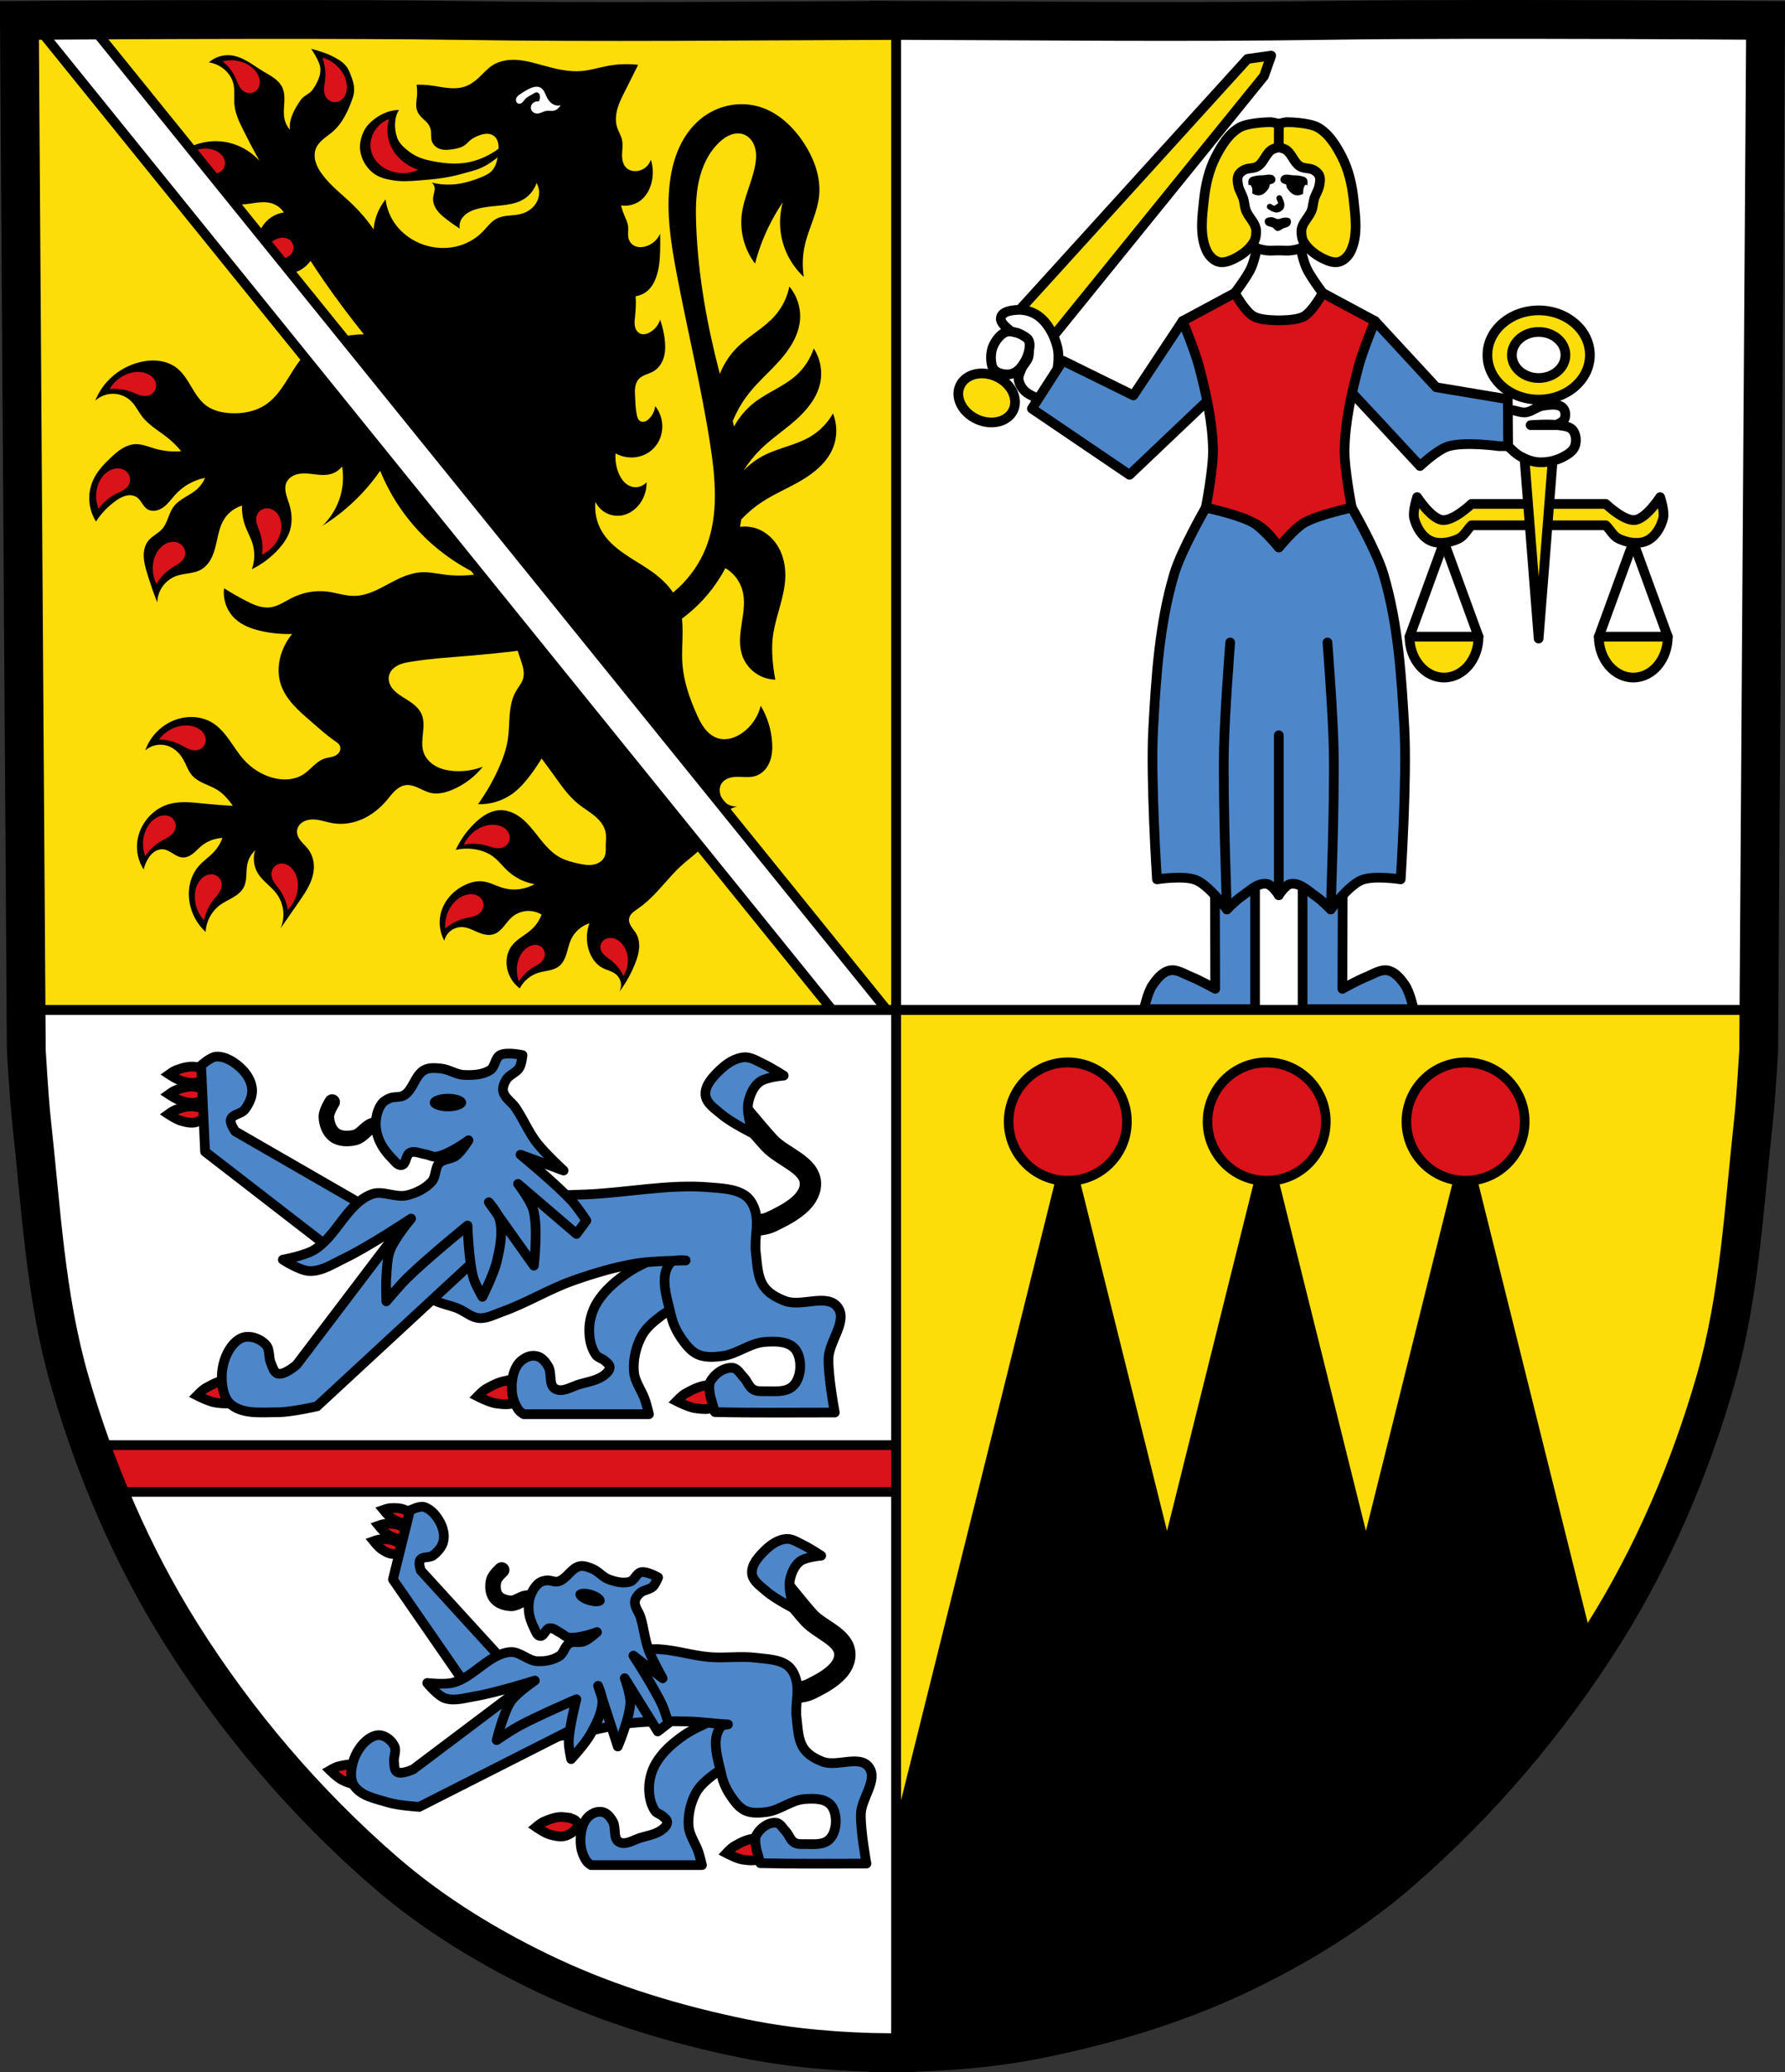 <?xml version="1.0" encoding="UTF-8" standalone="no"?>
<svg
   xmlns:dc="http://purl.org/dc/elements/1.1/"
   xmlns:cc="http://creativecommons.org/ns#"
   xmlns:rdf="http://www.w3.org/1999/02/22-rdf-syntax-ns#"
   xmlns:svg="http://www.w3.org/2000/svg"
   xmlns="http://www.w3.org/2000/svg"
   xmlns:xlink="http://www.w3.org/1999/xlink"
   xmlns:sodipodi="http://sodipodi.sourceforge.net/DTD/sodipodi-0.dtd"
   xmlns:inkscape="http://www.inkscape.org/namespaces/inkscape"
   viewBox="0 0 919.91 1067.6"
   version="1.1"
   id="svg4990"
   sodipodi:docname="DEU_Presseck_COA.svg"
   inkscape:version="0.92.5 (2060ec1f9f, 2020-04-08)">
  <rect x="0" y="0" width="919.91" height="1067.6" fill="#333333" stroke="none"/>
  <sodipodi:namedview
     pagecolor="#ffffff"
     bordercolor="#666666"
     borderopacity="1"
     objecttolerance="10"
     gridtolerance="10"
     guidetolerance="10"
     inkscape:pageopacity="0"
     inkscape:pageshadow="2"
     inkscape:window-width="1920"
     inkscape:window-height="1046"
     id="namedview4992"
     showgrid="false"
     inkscape:zoom="0.74275809"
     inkscape:cx="459.949"
     inkscape:cy="533.78399"
     inkscape:window-x="-11"
     inkscape:window-y="-11"
     inkscape:window-maximized="1"
     inkscape:current-layer="svg4990"
     inkscape:snap-global="false" />
  <defs
     id="defs4729">
    <inkscape:path-effect
       effect="spiro"
       id="path-effect1151"
       is_visible="true" />
    <inkscape:path-effect
       effect="spiro"
       id="path-effect1142"
       is_visible="true" />
    <inkscape:path-effect
       effect="spiro"
       id="path-effect1137"
       is_visible="true" />
    <inkscape:path-effect
       effect="spiro"
       id="path-effect1133"
       is_visible="true" />
    <inkscape:path-effect
       effect="spiro"
       id="path-effect1092"
       is_visible="true" />
    <inkscape:path-effect
       effect="spiro"
       id="path-effect1087"
       is_visible="true" />
    <inkscape:path-effect
       effect="spiro"
       id="path-effect1083"
       is_visible="true" />
    <path
       id="0"
       d="m-464.46 598.35c0 15.451-12.978 27.976-28.987 27.976-16.01 0-28.987-12.525-28.987-27.976 0-15.45 12.978-27.976 28.987-27.976 16.01 0 28.987 12.525 28.987 27.976z"
       fill="#da121a"
       stroke-linejoin="round"
       stroke="#000"
       stroke-width="4.668"
       stroke-linecap="round" />
    <inkscape:path-effect
       effect="spiro"
       id="path-effect1092-4"
       is_visible="true" />
    <inkscape:path-effect
       effect="spiro"
       id="path-effect1092-4-7"
       is_visible="true" />
    <inkscape:path-effect
       effect="spiro"
       id="path-effect1151-8"
       is_visible="true" />
    <inkscape:path-effect
       effect="spiro"
       id="path-effect1151-1"
       is_visible="true" />
    <inkscape:path-effect
       effect="spiro"
       id="path-effect1151-3"
       is_visible="true" />
    <inkscape:path-effect
       effect="spiro"
       id="path-effect1151-3-5"
       is_visible="true" />
    <inkscape:path-effect
       effect="spiro"
       id="path-effect1151-3-0"
       is_visible="true" />
    <inkscape:path-effect
       effect="spiro"
       id="path-effect1151-3-6"
       is_visible="true" />
    <inkscape:path-effect
       effect="spiro"
       id="path-effect1151-3-3"
       is_visible="true" />
    <inkscape:path-effect
       effect="spiro"
       id="path-effect1151-3-34"
       is_visible="true" />
    <inkscape:path-effect
       effect="spiro"
       id="path-effect1151-3-2"
       is_visible="true" />
    <inkscape:path-effect
       effect="spiro"
       id="path-effect1151-3-4"
       is_visible="true" />
    <inkscape:path-effect
       effect="spiro"
       id="path-effect1151-3-8"
       is_visible="true" />
    <inkscape:path-effect
       effect="spiro"
       id="path-effect1151-3-40"
       is_visible="true" />
    <inkscape:path-effect
       effect="spiro"
       id="path-effect1151-3-40-4"
       is_visible="true" />
    <inkscape:path-effect
       effect="spiro"
       id="path-effect1151-3-40-7"
       is_visible="true" />
    <inkscape:path-effect
       effect="spiro"
       id="path-effect1151-3-40-6"
       is_visible="true" />
  </defs>
  <path
     style="fill:#ffffff"
     inkscape:connector-curvature="0"
     id="path4731"
     d="m 759.936,10.008 c -28.07,0.037 -55.15,0.184 -76.16,0.5 -74.68,1.122 -147.94,0.214 -221.91,0 -1.283,-0.004 -2.56,-0.022 -3.844,-0.031 v 0.063 c -73.965,0.214 -147.23,1.122 -221.91,0 -28,-0.421 -66.815,-0.533 -104.37,-0.5 -62.6,0.055 -121.75,0.5 -121.75,0.5 l 3.563,530.72 c 0,0 1.376,24.45 2.719,36.625 4.923,44.631 7.137,90.13 19.563,133.28 13.171,45.738 32.25,90.37 57.59,130.66 28.586,45.44 64.17,87.17 104.72,122.34 25.333,21.974 54.54,39.746 84.91,53.969 31.785,14.885 65.895,25.06 100.28,32.09 24.506,5.01 49.668,7.04 74.69,7.313 v 0.031 c 0.229,0 0.458,0 0.688,0 1.051,0 2.106,0.027 3.156,0.031 v -0.094 c 25.02,-0.271 50.19,-2.303 74.69,-7.312 34.386,-7.03 68.5,-17.209 100.28,-32.09 30.37,-14.222 59.57,-31.995 84.91,-53.969 40.552,-35.17 76.13,-76.906 104.72,-122.34 25.346,-40.29 44.42,-84.92 57.59,-130.66 12.425,-43.15 14.639,-88.65 19.563,-133.28 1.343,-12.175 2.719,-36.625 2.719,-36.625 l 3.563,-530.72 c 0,0 -59.15,-0.445 -121.75,-0.5 -9.39,-0.008 -18.861,-0.013 -28.22,0" />
  <path
     style="fill:none;stroke:#000000;stroke-width:5;stroke-linecap:round"
     inkscape:connector-curvature="0"
     id="path4733"
     d="m 841.726,279.307 -17.78,48.701" />
  <path
     style="fill:none;stroke:#000000;stroke-width:5;stroke-linecap:round"
     inkscape:connector-curvature="0"
     id="path4735"
     d="m 841.726,279.307 17.78,48.701" />
  <path
     style="fill:none;stroke:#000000;stroke-width:5;stroke-linecap:round"
     inkscape:connector-curvature="0"
     id="path4737"
     d="m 744.186,279.307 -17.78,48.701" />
  <path
     style="fill:none;stroke:#000000;stroke-width:5;stroke-linecap:round"
     inkscape:connector-curvature="0"
     id="path4739"
     d="m 744.186,279.307 17.78,48.701" />
  <path
     d="m 730.336,256.117 c 0,0 -2.419,7.304 -1.553,10.844 1.13,4.619 4.03,9.56 8.335,11.591 4.378,2.068 10.09,1.046 14.489,-0.986 2.936,-1.357 4.444,-4.664 6.751,-6.931 h 34.594 34.594 c 2.308,2.266 3.816,5.573 6.751,6.931 4.395,2.032 10.11,3.054 14.489,0.986 4.3,-2.031 7.205,-6.972 8.335,-11.591 0.866,-3.54 -1.553,-10.844 -1.553,-10.844 0,0 -7.168,11.12 -12.965,11.8 -5.698,0.672 -15.06,-8.305 -15.06,-8.305 h -34.594 -34.594 c 0,0 -9.358,8.977 -15.06,8.305 -5.797,-0.683 -12.965,-11.8 -12.965,-11.8 z"
     id="path4743"
     inkscape:connector-curvature="0"
     style="fill:#fcdd09;stroke:#000000;stroke-width:5;stroke-linecap:round;stroke-linejoin:round" />
  <path
     d="m 791.596,229.477 v 0.388 l -6.363,0.956 7.707,98.16 7.737,-98.16 -6.363,-0.956 v -0.388 l -1.374,0.209 z"
     id="path4747"
     inkscape:connector-curvature="0"
     style="fill:#fcdd09;stroke:#000000;stroke-width:5;stroke-linejoin:round" />
  <path
     style="fill:#ffffff;stroke:#000000;stroke-width:5;stroke-linejoin:round"
     inkscape:connector-curvature="0"
     id="path4749"
     d="m 776.656,211.487 c 3.062,-1.051 6.454,1.396 9.663,0.966 3.213,-0.43 5.866,-3.073 9.08,-3.479 3.346,-0.422 7.644,-1.204 10.05,1.16 1.391,1.366 1.577,4.02 0.773,5.798 -0.766,1.693 -4.638,3.092 -4.638,3.092 h -12.755 c 0,0 9.333,-0.726 13.914,0 2.676,0.424 5.99,0.436 7.73,2.512 1.797,2.143 2.094,5.674 1.16,8.31 -0.883,2.492 -3.466,4.166 -5.798,5.411 -3.735,1.995 -8.136,3.03 -12.368,2.899 -3.361,-0.103 -6.696,-1.316 -9.663,-2.899 -2.503,-1.336 -4.568,-3.402 -6.571,-5.411 -3.232,-3.242 -9.276,-9.47 -8.697,-10.629 0.58,-1.16 4.583,-6.517 8.117,-7.73 z" />
  <path
     style="fill:#ffffff;stroke:#000000;stroke-width:5;stroke-linejoin:round"
     inkscape:connector-curvature="0"
     id="path4751"
     d="m 648.726,123.277 c 0,0 -1.802,9.948 -3.824,14.519 -2.114,4.778 -8.514,13.144 -8.514,13.144 0,0 -3.845,8.147 -4.84,9.141 -0.995,0.995 12.65,8.685 13.503,9.111 0.503,0.252 5.743,0.777 10.575,1.225 l -0.09,0.627 c 0,0 2.353,-0.228 3.495,-0.329 1.142,0.101 3.495,0.329 3.495,0.329 l -0.09,-0.627 c 4.832,-0.448 10.07,-0.973 10.575,-1.225 0.853,-0.426 14.498,-8.117 13.503,-9.111 -0.995,-0.995 -4.84,-9.141 -4.84,-9.141 0,0 -6.4,-8.367 -8.514,-13.144 -2.02,-4.57 -3.824,-14.519 -3.824,-14.519 0,0 -5.118,0.124 -7.678,0.149 -1.753,0.017 -3.505,0.017 -5.258,0 -2.56,-0.025 -7.678,-0.149 -7.678,-0.149 z" />
  <path
     d="m 524.686,160.517 118.22,-130.16 12.22,-1.705 -3.694,10.515 -110.55,136.41 z"
     id="path4755"
     inkscape:connector-curvature="0"
     style="fill:#fcdd09;stroke:#000000;stroke-width:5;stroke-linejoin:round" />
  <path
     d="m 544.016,196.887 c 0.677,-6.03 2.335,-12.303 0.853,-18.19 -1.484,-5.892 -4.595,-11.884 -9.378,-15.63 -3.043,-2.383 -7.224,-3.624 -11.08,-3.41 -3.093,0.171 -7.675,0.716 -8.526,3.694 -0.823,2.88 2.896,5.377 5.115,7.389 2.168,1.965 5.986,1.872 7.673,4.263 1.661,2.354 1.922,5.688 1.421,8.526 -0.435,2.465 -2.767,4.212 -3.694,6.536 -0.724,1.814 -1.754,3.76 -1.421,5.684 0.466,2.692 2.258,5.329 4.547,6.821 3.706,2.415 9.45,4.811 13.07,2.274 2.207,-1.546 1.12,-5.28 1.421,-7.957 z"
     id="path4757"
     inkscape:connector-curvature="0"
     style="fill:#ffffff;stroke:#000000;stroke-width:5;stroke-linejoin:round" />
  <path
     style="fill:#4d87ca;stroke:#000000;stroke-width:5;stroke-linejoin:round"
     inkscape:connector-curvature="0"
     id="path4759"
     d="m 609.476,165.397 -25.385,38.31 -36.38,-17.904 -15.915,24.725 50.3,34.1 39.787,-37.797 13.641,-17.62 c 0,0 -8.81,-16.199 -9.947,-17.336 -1.137,-1.137 -16.11,-6.485 -16.11,-6.485 z" />
  <path
     style="fill:#4d87ca;stroke:#000000;stroke-width:5;stroke-linejoin:round"
     inkscape:connector-curvature="0"
     id="path4761"
     d="m 626.086,443.307 v 3.435 c 0,1 0.179,62.67 0.179,62.67 0,0 -8.134,-4.52 -12.457,-6.214 -3.573,-1.4 -7.304,-4.04 -11.05,-3.226 -3.805,0.829 -6.653,4.427 -8.843,7.648 -2.335,3.434 -4.086,11.133 -4.332,12.248 h 57.21 v -76.57 h -20.702 z m -36.506,76.57 h -0.09 v 0.418 c 0,0 0.071,-0.333 0.09,-0.418 z m 81.73,-76.57 v 76.57 h 57.18 c -0.246,-1.12 -1.997,-8.815 -4.332,-12.248 -2.19,-3.22 -5.04,-6.818 -8.843,-7.648 -3.749,-0.817 -7.481,1.827 -11.05,3.226 -4.323,1.694 -12.457,6.214 -12.457,6.214 0,0 0.209,-61.67 0.209,-62.67 v -3.435 h -20.702 z m 57.18,76.57 c 0.019,0.086 0.09,0.418 0.09,0.418 v -0.418 z" />
  <path
     style="fill:#4d87ca;stroke:#000000;stroke-width:5;stroke-linejoin:round"
     inkscape:connector-curvature="0"
     id="path4763"
     d="m 621.426,261.497 c 0,0 -12.675,22.04 -16.281,34.12 -7.688,25.744 -9.366,53.06 -10.844,79.882 -1.423,25.816 1.942,77.52 1.942,77.52 0,0 13.948,-2.166 20.16,0.388 6.764,2.779 15.893,15.12 15.893,15.12 0,0 4.624,-4.721 7.349,-6.572 4.063,-2.761 8.313,-7.311 13.174,-6.602 2.805,0.409 6.214,5.825 6.214,5.825 0,0 3.409,-5.417 6.214,-5.825 4.861,-0.709 9.111,3.841 13.174,6.602 2.725,1.852 7.379,6.572 7.379,6.572 0,0 9.129,-12.337 15.893,-15.12 6.217,-2.554 20.16,-0.388 20.16,-0.388 0,0 3.335,-51.706 1.912,-77.52 -1.478,-26.826 -3.156,-54.14 -10.844,-79.882 -3.606,-12.07 -16.281,-34.12 -16.281,-34.12 0,0 -17.11,3.383 -24.437,7.767 -5.255,3.143 -13.174,12.786 -13.174,12.786 0,0 -7.919,-9.643 -13.174,-12.786 -7.331,-4.384 -24.437,-7.767 -24.437,-7.767 z" />
  <path
     style="fill:none;stroke:#000000;stroke-width:5;stroke-linecap:round"
     d="m 632.296,468.527 c 0,0 -2.076,-54.985 -1.529,-82.48 0.366,-18.381 3.215,-55.06 3.215,-55.06"
     id="path4769"
     inkscape:connector-curvature="0" />
  <path
     style="fill:none;stroke:#000000;stroke-width:5;stroke-linecap:round"
     d="m 685.796,468.527 c 0,0 2.076,-54.985 1.529,-82.48 -0.366,-18.381 -3.215,-55.06 -3.215,-55.06"
     id="path4771"
     inkscape:connector-curvature="0" />
  <path
     style="fill:none;stroke:#000000;stroke-width:5;stroke-linecap:round"
     d="m 659.036,461.177 v -82.36"
     id="path4773"
     inkscape:connector-curvature="0" />
  <path
     d="m 690.076,195.447 c 0.966,0.58 41.743,44.642 41.743,44.642 0,0 8.752,-8.272 14.301,-10.05 8.344,-2.672 26.28,-0.193 26.28,-0.193 h 4.831 l -0.193,-24.16 -36.912,-6.184 -31.538,-34.11 -21.22,13.05 z"
     id="path4777"
     inkscape:connector-curvature="0"
     style="fill:#4d87ca;stroke:#000000;stroke-width:5;stroke-linejoin:round" />
  <path
     d="m 518.436,171.027 c -2.804,1.107 -4.887,3.848 -6.252,6.536 -1.22,2.402 -1.616,5.27 -1.421,7.957 0.13,1.793 0.451,3.827 1.705,5.115 1.547,1.589 4.04,2.121 6.252,2.274 1.353,0.093 2.761,-0.254 3.979,-0.853 1.448,-0.711 2.715,-1.844 3.694,-3.126 1.904,-2.492 3.385,-5.446 3.979,-8.526 0.323,-1.677 0.49,-3.593 -0.284,-5.115 -0.61,-1.2 -1.971,-1.865 -3.126,-2.558 -1.056,-0.633 -2.21,-1.146 -3.41,-1.421 -1.665,-0.381 -3.527,-0.911 -5.115,-0.284 z"
     id="path4779"
     inkscape:connector-curvature="0"
     style="fill:#ffffff;stroke:#000000;stroke-width:5;stroke-linejoin:round" />
  <path
     style="fill:#fcdd09;stroke:#000000;stroke-width:5;stroke-linecap:round;stroke-linejoin:round"
     inkscape:connector-curvature="0"
     id="path4785"
     d="m 522.248,211.243 c -2.739,6.071 -11.118,8.206 -18.715,4.767 -7.596,-3.439 -11.534,-11.148 -8.794,-17.22 2.739,-6.071 11.118,-8.206 18.715,-4.767 7.596,3.439 11.534,11.148 8.794,17.22 z" />
  <path
     style="fill:#ffffff;stroke:#000000;stroke-width:5;stroke-linecap:round"
     inkscape:connector-curvature="0"
     id="path4787"
     d="m 652.926,72.367 c -2.577,-0.013 -5.216,0.192 -7.05,0.807 -5.36,1.797 -10.267,5.509 -13.652,10.04 -2,2.681 -3.123,6.107 -3.435,9.44 -0.43,4.594 0.956,9.242 2.211,13.682 1,3.555 2.084,7.227 4.212,10.247 3.169,4.497 7.433,8.446 12.278,11.05 1.645,0.885 3.554,1.168 5.407,1.404 1.728,0.22 3.486,0 5.228,0 h 1.822 c 1.742,0 3.5,0.22 5.228,0 1.853,-0.236 3.762,-0.519 5.407,-1.404 4.845,-2.607 9.109,-6.556 12.278,-11.05 2.128,-3.02 3.207,-6.692 4.212,-10.247 1.255,-4.44 2.641,-9.09 2.211,-13.682 -0.312,-3.333 -1.401,-6.759 -3.406,-9.44 -3.385,-4.528 -8.322,-8.24 -13.682,-10.04 -3.474,-1.165 -9.759,-0.801 -13.144,-0.478 -1.599,-0.153 -3.807,-0.317 -6.124,-0.329 z" />
  <path
     style="fill:#fcdd09;stroke:#000000;stroke-width:5;stroke-linejoin:round"
     inkscape:connector-curvature="0"
     id="path4791"
     d="m 655.026,62.928 c 0,0 -11.529,0.027 -16.281,2.808 -5.589,3.271 -9.289,9.296 -12.248,15.06 -3.49,6.793 -5.223,14.512 -6.03,22.11 -0.934,8.738 -2.312,18.356 1.404,26.319 1.162,2.491 3.392,4.889 6.03,5.646 2.69,0.771 5.697,-0.392 8.215,-1.613 3.975,-1.927 7.812,-4.835 10.07,-8.633 0.979,-1.649 1.21,-3.728 1.195,-5.646 -0.007,-0.894 -0.266,-1.769 -0.597,-2.599 -1.124,-2.817 -3.513,-5.01 -4.63,-7.827 -0.785,-1.979 -0.778,-4.209 -1.404,-6.244 -0.699,-2.271 -2.156,-4.298 -2.599,-6.632 -0.325,-1.711 -0.666,-3.619 0,-5.228 0.508,-1.225 1.663,-2.14 2.808,-2.808 2.162,-1.261 5.129,-0.641 7.229,-2 2.995,-1.939 4,-6.082 6.841,-8.245 1.118,-0.852 2.61,-1.106 3.973,-1.553 0.018,0.006 0.042,-0.006 0.06,0 1.364,0.448 2.856,0.702 3.973,1.553 2.837,2.163 3.846,6.306 6.841,8.245 2.101,1.36 5.068,0.74 7.229,2 1.145,0.668 2.301,1.583 2.808,2.808 0.666,1.609 0.325,3.517 0,5.228 -0.443,2.334 -1.9,4.361 -2.599,6.632 -0.626,2.035 -0.619,4.265 -1.404,6.244 -1.118,2.819 -3.506,5.01 -4.63,7.827 -0.331,0.83 -0.59,1.705 -0.597,2.599 -0.015,1.918 0.216,3.997 1.195,5.646 2.255,3.798 6.093,6.706 10.07,8.633 2.518,1.221 5.525,2.384 8.215,1.613 2.642,-0.757 4.872,-3.155 6.03,-5.646 3.716,-7.963 2.338,-17.581 1.404,-26.319 -0.811,-7.594 -2.545,-15.313 -6.03,-22.11 -2.959,-5.76 -6.659,-11.785 -12.248,-15.06 -4.752,-2.781 -16.281,-2.808 -16.281,-2.808 0,0 -1.895,0.254 -3.973,0.866 -0.019,-0.006 -0.041,0.006 -0.06,0 -2.078,-0.612 -3.973,-0.866 -3.973,-0.866 z" />
  <path
     d="m 659.066,63.797 -0.06,12.04"
     id="path4793"
     inkscape:connector-curvature="0"
     style="fill:none;stroke:#000000;stroke-width:5;stroke-linecap:round" />
  <path
     style="fill:#fcdd09;stroke:#000000;stroke-width:5;stroke-linecap:round;stroke-linejoin:round"
     d="m 792.956,159.897 c -14.583,0 -26.408,10.302 -26.408,23 0,12.701 11.826,22.973 26.408,22.973 14.583,0 26.408,-10.272 26.408,-22.973 0,-12.701 -11.826,-23 -26.408,-23 z m 0,11.11 c 7.622,0 13.802,5.326 13.802,11.89 0,6.564 -6.179,11.86 -13.802,11.86 -7.622,0 -13.802,-5.296 -13.802,-11.86 0,-6.564 6.179,-11.89 13.802,-11.89 z"
     id="path4795"
     inkscape:connector-curvature="0" />
  <path
     style="fill:#fcdd09;stroke:#000000;stroke-width:5;stroke-linecap:round;stroke-linejoin:round"
     d="m 726.406,328.007 c 0,11.634 7.955,21.06 17.78,21.06 9.825,0 17.78,-9.427 17.78,-21.06 h -35.559 z"
     id="path4797"
     inkscape:connector-curvature="0" />
  <path
     style="fill:#fcdd09;stroke:#000000;stroke-width:5;stroke-linecap:round;stroke-linejoin:round"
     d="m 823.946,328.007 c 0,11.634 7.955,21.06 17.78,21.06 9.825,0 17.78,-9.427 17.78,-21.06 h -35.559 z"
     id="path4799"
     inkscape:connector-curvature="0" />
  <path
     style="fill:#da121a;stroke:#000000;stroke-width:5;stroke-linecap:round;stroke-linejoin:round"
     inkscape:connector-curvature="0"
     id="path4803"
     d="m 46.596,744.507 c 2.894,8.097 5.997,16.14 9.281,24.09 h 417.59 v -24.09 H 46.597 Z" />
  <path
     style="fill:#fcdd09;stroke:#000000;stroke-width:5;stroke-linejoin:round"
     inkscape:connector-curvature="0"
     id="path4809"
     d="m 131.746,10.04 c -62.6,0.055 -121.75,0.5 -121.75,0.5 l 3.438,509.78 h 448.44 V 10.51 c -1.283,-0.004 -2.56,-0.022 -3.844,-0.031 v 0.063 c -73.965,0.214 -147.23,1.122 -221.91,0 -28,-0.421 -66.815,-0.533 -104.37,-0.5 z m 330.12,510.28 v 537.19 c 25.02,-0.271 50.19,-2.303 74.69,-7.312 34.386,-7.03 68.5,-17.209 100.28,-32.09 30.37,-14.222 59.57,-31.995 84.91,-53.969 40.552,-35.17 76.13,-76.906 104.72,-122.34 25.346,-40.29 44.42,-84.92 57.59,-130.66 12.425,-43.15 14.639,-88.65 19.563,-133.28 1.343,-12.175 2.719,-36.625 2.719,-36.625 l 0.125,-20.906 h -444.59 z" />
  <path
     style="fill:#000000;stroke:none;stroke-width:1.4;stroke-linecap:butt;stroke-linejoin:miter;stroke-miterlimit:4;stroke-dasharray:none;stroke-opacity:1"
     d="m 160.327,25.123 c 0,0 4.637,6.541 4.788,10.334 0.152,3.793 -1.785,7.562 -3.948,10.682 -1.547,2.231 -4.624,3.088 -6.165,5.323 -3.103,4.5 -6.207,9.784 -5.604,15.411 -1.386,-1.592 -2.359,-3.54 -2.801,-5.604 -0.574,-2.678 -0.258,-5.454 -0.096,-8.188 0.162,-2.734 0.144,-5.586 -1.024,-8.064 -0.948,-2.012 -2.593,-3.623 -4.397,-4.924 -1.804,-1.301 -3.788,-2.33 -5.691,-3.481 -2.653,-1.606 -5.156,-3.453 -7.841,-5.006 -2.685,-1.553 -5.602,-2.82 -8.689,-3.12 -4.022,-0.391 -8.185,0.963 -11.208,3.644 2.633,0.403 5.162,1.474 7.285,3.083 2.568,1.946 4.545,4.718 5.323,7.845 0.883,3.548 0.214,7.288 0.561,10.927 0.435,4.555 2.44,8.795 4.482,12.89 2.685,5.384 5.488,10.709 8.405,15.97 -3.613,-4.013 -8.305,-7.043 -13.448,-8.685 -2.538,-0.81 -5.182,-1.288 -7.844,-1.402 -5.1,-0.217 -10.227,0.918 -14.85,3.083 -5.041,2.361 -9.503,5.948 -12.889,10.366 4.589,-0.561 9.293,-0.178 13.73,1.12 3.404,0.996 6.708,2.566 9.246,5.043 1.91,1.864 3.317,4.171 4.881,6.333 1.564,2.163 3.371,4.259 5.767,5.436 1.635,0.803 3.471,1.135 5.292,1.184 1.821,0.049 3.639,-0.176 5.442,-0.44 3.606,-0.527 7.341,-1.204 10.84,-0.185 2.619,0.763 4.947,2.484 6.445,4.764 -4.775,0.611 -9.181,3.62 -11.488,7.845 -1.304,2.389 -1.95,5.087 -2.287,7.788 -0.337,2.7 -0.379,5.427 -0.555,8.143 -0.338,5.213 -1.171,10.394 -2.482,15.451 0.399,-1.872 1.333,-3.626 2.661,-5.004 1.328,-1.378 3.047,-2.374 4.903,-2.841 2,-0.503 4.101,-0.396 6.156,-0.213 2.055,0.182 4.122,0.435 6.173,0.213 3.126,-0.338 6.089,-1.797 8.405,-3.923 0.83,-0.762 1.583,-1.608 2.242,-2.522 2.189,3.397 4.431,6.759 6.724,10.087 3.531,5.123 7.184,10.16 10.927,15.13 3.203,4.253 6.473,8.458 9.807,12.61 -3.664,0.098 -7.32,0.472 -10.927,1.12 -5.791,1.04 -11.588,2.854 -16.25,6.445 -4.899,3.773 -8.185,9.208 -11.435,14.469 -3.249,5.261 -6.716,10.623 -11.822,14.11 -5.335,3.644 -12.044,4.885 -18.492,4.484 -4.365,-0.272 -8.817,-1.316 -12.328,-3.923 -3.307,-2.455 -5.514,-6.079 -7.618,-9.62 -2.104,-3.541 -4.263,-7.181 -7.512,-9.713 -2.587,-2.015 -5.76,-3.218 -9.008,-3.666 -3.248,-0.449 -6.573,-0.165 -9.765,0.584 -6.801,1.595 -13.091,5.355 -17.651,10.648 -2.364,2.743 -4.266,5.882 -5.604,9.246 2.549,-2.348 6.036,-3.651 9.501,-3.547 3.465,0.103 6.867,1.612 9.272,4.108 2.142,2.224 3.453,5.109 5.325,7.565 3.549,4.658 8.894,7.525 13.448,11.207 2.47,1.996 4.728,4.254 6.724,6.724 -4.61,0.384 -9.292,-0.093 -13.73,-1.4 -3.233,-0.952 -6.438,-2.356 -9.807,-2.242 -2.521,0.085 -4.954,1.03 -7.096,2.361 -2.142,1.331 -4.023,3.04 -5.848,4.781 -3.218,3.071 -6.352,6.341 -8.379,10.3 -1.783,3.483 -2.646,7.433 -2.478,11.343 0.168,3.91 1.367,7.77 3.443,11.088 2.691,-4.194 6.2,-7.86 10.271,-10.733 1.611,-1.137 3.346,-2.165 5.268,-2.609 0.961,-0.222 1.961,-0.292 2.937,-0.151 0.976,0.141 1.926,0.497 2.722,1.079 1.049,0.766 1.785,1.878 2.505,2.96 0.719,1.082 1.471,2.186 2.54,2.924 1.26,0.871 2.876,1.148 4.392,0.927 1.516,-0.221 2.935,-0.912 4.171,-1.817 2.471,-1.811 4.205,-4.427 6.286,-6.675 3.985,-4.306 9.37,-7.297 15.131,-8.406 -0.936,2.243 -2.385,4.271 -4.203,5.884 -1.882,1.67 -4.121,2.875 -6.273,4.18 -2.152,1.305 -4.279,2.763 -5.776,4.786 -1.285,1.737 -2.039,3.799 -2.82,5.814 -0.781,2.015 -1.631,4.056 -3.064,5.674 -2.027,2.289 -5.044,3.537 -7.004,5.884 -1.846,2.21 -2.557,5.199 -2.495,8.079 0.062,2.879 0.83,5.693 1.655,8.453 1.556,5.209 3.332,10.351 5.323,15.409 0.081,-3.02 1.105,-6.008 2.894,-8.443 1.789,-2.435 4.335,-4.305 7.193,-5.285 2.012,-0.69 4.141,-0.943 6.241,-1.281 2.1,-0.338 4.223,-0.779 6.088,-1.802 2.65,-1.454 4.577,-3.987 5.838,-6.734 1.261,-2.747 1.92,-5.725 2.567,-8.678 0.807,-3.684 1.639,-7.452 3.642,-10.648 2.099,-3.349 5.455,-5.89 9.248,-7.004 -0.156,3.614 0.42,7.258 1.681,10.648 1.096,2.944 2.698,5.689 3.642,8.685 1.372,4.353 1.272,9.156 -0.28,13.449 5.304,-2.59 10.094,-6.228 14.009,-10.646 2.409,-2.717 4.515,-5.782 5.602,-9.246 1.363,-4.343 1.035,-9.093 -0.28,-13.451 -0.675,-2.238 -1.605,-4.414 -1.961,-6.724 -0.216,-1.403 -0.209,-2.87 0.28,-4.203 0.36,-0.98 0.972,-1.859 1.734,-2.573 0.762,-0.714 1.67,-1.264 2.637,-1.657 1.934,-0.785 4.073,-0.937 6.158,-0.831 2.085,0.106 4.148,0.459 6.227,0.646 2.079,0.187 4.207,0.204 6.22,-0.349 2.312,-0.636 4.408,-2.032 5.884,-3.921 0.824,4.933 0.558,10.043 -0.771,14.864 -1.635,5.93 -4.888,11.405 -9.316,15.676 7.398,-4.612 14.197,-10.182 20.173,-16.53 3.463,-3.678 6.649,-7.617 9.525,-11.77 4.652,11.468 11.433,22.07 19.893,31.102 8.593,9.174 18.915,16.725 30.261,22.136 -5.461,0.867 -11.044,0.961 -16.531,0.28 -4.176,-0.519 -8.34,-1.486 -12.54,-1.233 -5.591,0.336 -10.814,2.804 -15.758,5.436 -2.925,1.557 -5.817,3.191 -8.874,4.469 -3.057,1.278 -6.305,2.2 -9.618,2.255 -4.83,0.08 -9.495,-1.67 -14.291,-2.242 -6.218,-0.742 -12.619,0.546 -18.212,3.362 -1.785,0.899 -3.491,1.95 -5.275,2.85 -1.784,0.9 -3.669,1.656 -5.651,1.913 -2.192,0.285 -4.43,-0.052 -6.539,-0.712 -2.109,-0.66 -4.106,-1.634 -6.069,-2.65 -3.829,-1.981 -7.57,-4.132 -11.208,-6.445 -0.737,5.586 1.297,11.471 5.325,15.411 3.815,3.731 9.071,5.607 14.289,6.724 5.056,1.083 10.243,1.555 15.411,1.402 -2.13,2.601 -3.84,5.545 -5.043,8.685 -2.08,5.429 -2.603,11.552 -0.841,17.092 1.275,4.008 3.68,7.578 6.49,10.708 2.81,3.13 6.031,5.86 9.2,8.625 4.004,3.492 7.956,7.067 12.326,10.087 0.496,0.343 1,0.68 1.449,1.084 0.448,0.404 0.842,0.88 1.073,1.437 0.198,0.479 0.27,1.01 0.223,1.526 -0.048,0.517 -0.213,1.02 -0.465,1.473 -0.503,0.907 -1.343,1.598 -2.28,2.044 -1.66,0.791 -3.571,0.842 -5.323,1.402 -2.177,0.696 -4.024,2.149 -5.716,3.685 -1.691,1.537 -3.294,3.197 -5.211,4.441 -2.356,1.528 -5.125,2.37 -7.924,2.597 -2.799,0.227 -5.628,-0.146 -8.328,-0.916 -5.477,-1.562 -10.445,-4.764 -14.289,-8.967 -2.88,-3.149 -5.122,-6.815 -7.601,-10.289 -2.478,-3.474 -5.28,-6.834 -8.93,-9.044 -5.129,-3.105 -11.609,-3.617 -17.372,-1.963 -7.855,2.255 -14.443,8.52 -17.09,16.252 1.579,-1.372 3.526,-2.317 5.581,-2.709 2.055,-0.391 4.213,-0.229 6.186,0.467 3.379,1.191 6.084,3.886 7.844,7.006 1.525,2.702 2.447,5.784 4.484,8.124 1.674,1.922 3.971,3.186 6.292,4.241 2.32,1.055 4.728,1.952 6.875,3.326 1.901,1.217 3.559,2.784 5.045,4.482 1.01,1.153 1.945,2.37 2.801,3.642 -4.865,-0.248 -9.725,-0.621 -14.57,-1.12 -6.467,-0.665 -13.176,-1.528 -19.332,0.561 -4.365,1.482 -8.188,4.416 -10.927,8.124 -2.472,3.347 -4.09,7.346 -4.484,11.488 -0.454,4.779 0.753,9.702 3.364,13.73 0.383,-1.553 0.949,-3.062 1.681,-4.484 0.833,-1.617 1.901,-3.143 3.334,-4.263 1.433,-1.12 3.262,-1.803 5.071,-1.621 1.831,0.185 3.454,1.208 5.017,2.18 0.782,0.486 1.57,0.968 2.41,1.343 0.84,0.375 1.74,0.643 2.659,0.68 0.958,0.039 1.917,-0.174 2.801,-0.544 0.885,-0.37 1.698,-0.895 2.454,-1.487 1.51,-1.182 2.792,-2.631 4.271,-3.853 3.061,-2.53 6.959,-4.03 10.927,-4.203 -0.987,2.695 -2.521,5.189 -4.482,7.285 -2.35,2.511 -5.279,4.434 -7.565,7.004 -2.16,2.429 -3.691,5.397 -4.524,8.54 -0.833,3.142 -0.973,6.454 -0.519,9.673 0.857,6.076 3.882,11.826 8.405,15.972 0.247,-5.485 3.113,-10.795 7.565,-14.01 2.057,-1.485 4.395,-2.525 6.581,-3.814 2.185,-1.289 4.288,-2.907 5.468,-5.153 0.974,-1.854 1.244,-3.991 1.366,-6.082 0.122,-2.091 0.115,-4.208 0.595,-6.247 0.604,-2.563 1.989,-4.937 3.923,-6.724 -1.234,3.881 -0.711,8.285 1.4,11.768 2.438,4.024 6.69,6.614 9.527,10.368 1.902,2.516 3.128,5.537 3.519,8.666 0.391,3.129 -0.053,6.358 -1.277,9.265 3.19,-4.566 6.365,-9.142 9.525,-13.728 1.978,-2.871 3.961,-5.763 5.423,-8.929 1.462,-3.165 2.391,-6.647 2.142,-10.124 -0.21,-2.932 -1.275,-5.808 -3.083,-8.126 -1.112,-1.427 -2.485,-2.631 -3.619,-4.04 -0.567,-0.705 -1.075,-1.463 -1.437,-2.291 -0.363,-0.828 -0.577,-1.731 -0.546,-2.635 0.031,-0.91 0.311,-1.804 0.774,-2.588 0.464,-0.783 1.107,-1.456 1.849,-1.983 1.484,-1.055 3.329,-1.518 5.149,-1.57 3.64,-0.103 7.129,1.333 10.719,1.938 5.182,0.873 10.593,-0.022 15.381,-2.189 4.787,-2.167 8.964,-5.566 12.357,-9.579 1.387,-1.64 2.655,-3.39 4.212,-4.87 1.557,-1.479 3.465,-2.696 5.595,-2.975 2.208,-0.29 4.42,0.446 6.45,1.362 2.03,0.915 3.995,2.027 6.158,2.559 3.917,0.964 8.067,-0.08 11.769,-1.681 5.991,-2.592 11.331,-6.67 15.409,-11.768 -4.791,1.864 -10.003,2.637 -15.129,2.242 -3.189,-0.246 -6.388,-0.957 -9.185,-2.507 -2.798,-1.55 -5.173,-4.001 -6.226,-7.021 -1.105,-3.17 -0.694,-6.637 -0.344,-9.975 0.175,-1.669 0.33,-3.347 0.266,-5.024 -0.064,-1.677 -0.355,-3.363 -1.043,-4.894 -0.937,-2.084 -2.565,-3.789 -4.369,-5.191 -1.804,-1.402 -3.798,-2.537 -5.717,-3.776 -1.838,-1.186 -3.64,-2.497 -4.966,-4.237 -0.663,-0.87 -1.198,-1.843 -1.52,-2.888 -0.322,-1.045 -0.426,-2.164 -0.238,-3.241 0.211,-1.209 0.785,-2.342 1.573,-3.283 0.788,-0.941 1.784,-1.694 2.865,-2.274 2.163,-1.16 4.625,-1.62 7.049,-2.008 10.014,-1.603 20.153,-2.232 30.259,-3.083 8.233,-0.693 16.454,-1.533 24.657,-2.522 0.564,1.68 1.125,3.361 1.681,5.043 0.495,1.497 0.989,3.003 1.254,4.558 0.265,1.554 0.293,3.17 -0.134,4.688 -0.671,2.385 -2.387,4.309 -3.642,6.445 -2.13,3.627 -2.926,7.884 -3.281,12.076 -0.355,4.192 -0.306,8.421 -0.922,12.582 -0.776,5.247 -2.593,10.29 -4.764,15.13 -2.915,6.501 -6.489,12.707 -10.647,18.492 6.254,0.227 12.566,-1.675 17.651,-5.323 3.61,-2.589 6.566,-5.986 9.248,-9.528 2.112,-2.789 4.077,-5.689 5.884,-8.685 2.086,2.779 4.14,5.581 6.163,8.406 3.87,5.405 7.7,10.975 12.889,15.13 2.731,2.187 5.791,3.942 8.458,6.205 1.334,1.131 2.569,2.393 3.555,3.838 0.985,1.445 1.716,3.08 1.995,4.807 0.328,2.032 0.024,4.107 0,6.165 -0.012,0.992 0.043,1.984 0.002,2.975 -0.041,0.991 -0.18,1.993 -0.561,2.909 -0.495,1.192 -1.389,2.198 -2.463,2.915 -1.074,0.716 -2.322,1.151 -3.596,1.356 -2.548,0.411 -5.149,-0.074 -7.671,-0.629 -3.183,-0.701 -6.379,-1.531 -9.246,-3.083 -5.5,-2.977 -9.262,-8.283 -13.169,-13.167 -2.288,-2.861 -4.719,-5.661 -7.697,-7.795 -2.978,-2.134 -6.574,-3.574 -10.234,-3.413 -2.344,0.103 -4.632,0.857 -6.696,1.974 -2.063,1.117 -3.915,2.591 -5.632,4.19 -4.335,4.034 -7.878,8.918 -10.368,14.291 4.14,-0.948 8.514,-0.852 12.608,0.28 2.186,0.604 4.304,1.505 6.165,2.801 3.094,2.156 5.348,5.296 8.126,7.846 3.806,3.494 8.634,5.859 13.728,6.724 -4.86,2.794 -10.865,3.518 -16.25,1.961 -3.498,-1.012 -6.751,-2.939 -10.368,-3.362 -3.265,-0.382 -6.576,0.512 -9.525,1.963 -3.021,1.486 -5.757,3.57 -7.91,6.158 -2.154,2.587 -3.716,5.68 -4.418,8.972 -0.965,4.525 -0.256,9.388 1.961,13.449 0.499,-2.083 1.755,-3.976 3.481,-5.245 1.726,-1.269 3.909,-1.904 6.046,-1.759 2.874,0.195 5.458,1.71 8.124,2.801 1.243,0.509 2.531,0.931 3.861,1.12 1.33,0.189 2.709,0.14 3.985,-0.28 2.034,-0.668 3.658,-2.209 5.039,-3.844 1.381,-1.635 2.605,-3.421 4.206,-4.841 2.066,-1.831 4.727,-2.982 7.476,-3.232 2.749,-0.25 5.573,0.401 7.935,1.83 -1.094,2.914 -2.888,5.563 -5.187,7.661 -1.657,1.512 -3.556,2.729 -5.381,4.033 -1.825,1.304 -3.608,2.725 -4.928,4.539 -1.803,2.479 -2.637,5.596 -2.578,8.661 0.097,5.104 2.706,10.102 6.838,13.099 1.956,-3.793 5.48,-6.747 9.556,-8.013 1.793,-0.557 3.666,-0.796 5.498,-1.201 1.833,-0.406 3.671,-1.001 5.147,-2.161 2.003,-1.573 3.125,-4.013 3.882,-6.445 0.756,-2.432 1.228,-4.967 2.284,-7.285 1.809,-3.97 5.362,-7.105 9.525,-8.406 -1.659,4.461 -1.759,9.486 -0.28,14.01 1.209,3.695 3.568,7.147 7.004,8.967 1.149,0.608 2.388,1.022 3.598,1.498 1.21,0.476 2.412,1.028 3.407,1.864 1.26,1.06 2.139,2.563 2.442,4.182 0.303,1.618 0.03,3.34 -0.761,4.785 3.332,-4.472 6.072,-9.386 8.126,-14.571 0.98,-2.475 1.809,-5.038 2.046,-7.69 0.237,-2.652 -0.154,-5.415 -1.486,-7.72 -0.742,-1.283 -1.751,-2.392 -2.542,-3.646 -0.396,-0.627 -0.738,-1.292 -0.948,-2.002 -0.211,-0.71 -0.286,-1.47 -0.151,-2.199 0.198,-1.07 0.837,-2.017 1.615,-2.779 0.778,-0.762 1.695,-1.363 2.588,-1.985 1.856,-1.293 3.636,-2.696 5.323,-4.203 6.26,-5.593 11.168,-12.558 17.372,-18.213 2.75,-2.507 5.738,-4.739 8.522,-7.208 2.784,-2.468 5.393,-5.211 7.168,-8.481 1.503,-2.767 2.383,-5.865 4.121,-8.491 2.084,-3.146 5.382,-5.464 9.047,-6.36 -1.533,0.157 -3.11,-0.138 -4.482,-0.841 -2,-1.023 -3.522,-2.903 -4.203,-5.043 -0.308,-0.969 -0.454,-1.997 -0.374,-3.011 0.08,-1.014 0.387,-2.014 0.933,-2.873 0.84,-1.322 2.21,-2.25 3.687,-2.773 1.477,-0.523 3.061,-0.669 4.628,-0.674 3.133,-0.013 6.362,0.501 9.338,-0.476 1.648,-0.541 3.135,-1.527 4.341,-2.775 1.205,-1.248 2.131,-2.752 2.784,-4.36 1.306,-3.214 1.516,-6.776 1.281,-10.238 -0.45,-6.604 -2.484,-13.095 -5.884,-18.774 -1.337,5.616 -4.796,10.701 -9.527,14.01 -1.785,1.248 -3.758,2.256 -5.869,2.797 -2.11,0.541 -4.365,0.604 -6.46,0.006 -2.796,-0.798 -5.167,-2.726 -6.96,-5.015 -1.793,-2.289 -3.064,-4.939 -4.246,-7.595 -3.649,-8.199 -6.63,-16.827 -7.285,-25.778 -0.4,-5.458 0.072,-10.938 0.089,-16.411 0.007,-2.288 -0.082,-4.595 -0.332,-6.874 3.404,-2.526 6.61,-5.318 9.559,-8.362 5.081,-5.244 9.411,-11.216 12.831,-17.667 1.463,0.865 2.815,1.916 4.001,3.134 2.282,2.342 3.954,5.275 4.807,8.432 1.438,5.319 0.546,10.956 -0.31,16.399 -0.855,5.444 -1.653,11.112 -0.036,16.38 1.131,3.687 3.444,7.001 6.515,9.335 3.07,2.333 6.883,3.675 10.738,3.778 -0.647,-3.422 -1.108,-6.879 -1.381,-10.351 -0.279,-3.559 -0.36,-7.145 0,-10.697 1.105,-10.886 6.31,-21.151 6.556,-32.09 0.113,-5.023 -0.867,-10.122 -3.247,-14.546 -2.38,-4.424 -6.216,-8.133 -10.899,-9.953 -2.917,-1.134 -6.118,-1.488 -9.221,-1.094 0.252,-1.272 0.473,-2.55 0.667,-3.833 3.155,-3.351 6.691,-6.342 10.532,-8.878 6.549,-4.324 13.884,-7.311 20.632,-11.318 6.747,-4.008 13.126,-9.349 16.081,-16.618 2.289,-5.631 2.29,-12.154 0.002,-17.786 -2.724,4.853 -6.728,8.982 -11.495,11.855 -7.354,4.43 -16.171,5.771 -23.837,9.635 -4.003,2.018 -7.64,4.739 -10.744,7.973 2.501,-4.019 5.474,-7.744 8.855,-11.057 5.604,-5.493 12.238,-9.824 18.097,-15.045 5.859,-5.221 11.099,-11.68 12.614,-19.38 1.173,-5.964 -0.069,-12.367 -3.389,-17.459 -1.749,5.284 -4.891,10.1 -9.023,13.828 -6.374,5.752 -14.775,8.75 -21.563,14.006 -4.307,3.335 -7.875,7.59 -10.496,12.365 -0.226,-0.908 -0.447,-1.817 -0.682,-2.724 2.13,-5.205 4.986,-10.113 8.485,-14.516 4.883,-6.144 10.929,-11.26 16.098,-17.164 5.169,-5.905 9.572,-12.963 10.124,-20.791 0.428,-6.063 -1.598,-12.265 -5.521,-16.907 -1.083,5.459 -3.606,10.627 -7.246,14.837 -5.615,6.495 -13.579,10.51 -19.666,16.564 -3.876,3.855 -6.899,8.537 -8.91,13.619 -6.581,-25.051 -11.195,-50.688 -12.189,-76.564 -0.294,-7.667 -0.264,-15.419 1.396,-22.91 1.66,-7.491 5.067,-14.767 10.687,-19.99 1.664,-1.546 3.534,-2.917 5.659,-3.717 2.125,-0.801 4.53,-0.996 6.668,-0.229 1.482,0.532 2.789,1.511 3.789,2.728 1,1.216 1.702,2.665 2.127,4.182 0.849,3.033 0.599,6.272 0.002,9.365 -1.642,8.514 -5.827,16.443 -6.856,25.052 -1.062,8.876 1.451,18.127 6.856,25.247 1.683,-6.452 3.999,-12.738 6.904,-18.74 2.152,-4.445 4.626,-8.734 7.397,-12.822 -1.889,6.731 -1.889,13.981 0,20.712 1.898,6.762 5.698,12.98 10.849,17.754 -0.86,-5.391 -0.692,-10.944 0.493,-16.273 1.935,-8.703 6.534,-16.77 7.397,-25.643 0.929,-9.554 -2.632,-19.091 -7.89,-27.122 -5.558,-8.49 -13.43,-15.911 -23.176,-18.74 -3.201,-0.929 -6.547,-1.339 -9.879,-1.241 -1.999,0.059 -3.994,0.301 -5.948,0.725 -5.211,1.13 -10.133,3.543 -14.255,6.927 -4.774,3.919 -8.441,9.093 -10.993,14.718 -2.552,5.625 -4.017,11.7 -4.786,17.829 -1.959,15.602 0.529,31.397 3.451,46.848 5.541,29.303 12.664,58.312 17.26,87.778 2.771,17.764 4.522,36.494 -1.972,53.259 -3.541,9.14 -9.545,17.275 -17.109,23.503 -3.108,-4.699 -7.565,-8.525 -12.258,-11.728 -4.433,-3.025 -9.151,-5.617 -13.532,-8.717 -4.38,-3.1 -8.476,-6.788 -11.123,-11.456 -2.534,-4.47 -3.629,-9.741 -3.083,-14.85 1.181,2.498 3.209,4.586 5.67,5.842 2.462,1.256 5.344,1.672 8.06,1.162 3.141,-0.59 5.988,-2.386 8.124,-4.764 2.995,-3.334 4.638,-7.848 4.484,-12.327 -0.941,1.089 -2.205,1.896 -3.589,2.291 -1.384,0.395 -2.883,0.377 -4.257,-0.051 -1.53,-0.476 -2.879,-1.446 -3.948,-2.641 -1.068,-1.195 -1.866,-2.61 -2.495,-4.084 -1.387,-3.252 -1.969,-6.843 -1.681,-10.366 3.129,1.734 6.82,2.431 10.366,1.961 2.73,-0.362 5.375,-1.413 7.565,-3.083 2.001,-1.525 3.609,-3.555 4.665,-5.839 1.056,-2.283 1.563,-4.816 1.5,-7.331 -0.092,-3.636 -1.391,-7.231 -3.644,-10.087 -0.281,2.409 -1.384,4.714 -3.083,6.445 -0.587,0.598 -1.257,1.137 -2.04,1.437 -0.391,0.15 -0.807,0.239 -1.226,0.24 -0.419,5.5e-4 -0.841,-0.088 -1.216,-0.276 -0.601,-0.301 -1.057,-0.843 -1.36,-1.443 -0.303,-0.6 -0.466,-1.26 -0.601,-1.919 -0.602,-2.944 -0.677,-5.966 -0.841,-8.967 -0.091,-1.667 -0.21,-3.346 0.01,-5.002 0.219,-1.655 0.805,-3.311 1.951,-4.526 0.982,-1.04 2.303,-1.69 3.63,-2.223 1.327,-0.533 2.7,-0.975 3.934,-1.698 2.789,-1.635 4.623,-4.605 5.419,-7.739 0.796,-3.134 0.647,-6.433 0.185,-9.633 -0.454,-3.143 -1.206,-6.244 -2.242,-9.246 -0.857,2.874 -2.932,5.363 -5.604,6.724 -0.691,0.352 -1.423,0.632 -2.189,0.754 -0.766,0.122 -1.568,0.08 -2.293,-0.195 -0.815,-0.309 -1.506,-0.903 -1.998,-1.623 -0.492,-0.719 -0.794,-1.558 -0.948,-2.416 -0.309,-1.716 -0.045,-3.475 0.145,-5.208 0.367,-3.347 0.46,-6.724 0.28,-10.087 2.393,-0.344 4.674,-1.436 6.445,-3.083 1.799,-1.674 3.045,-3.869 3.923,-6.163 1.699,-4.438 2.094,-9.26 2.24,-14.01 0.092,-2.988 0.092,-5.979 0,-8.967 -1.434,3.359 -4.558,5.944 -8.126,6.724 -1.782,0.39 -3.729,0.329 -5.323,-0.559 -1.374,-0.766 -2.393,-2.124 -2.801,-3.644 -0.28,-1.041 -0.284,-2.135 -0.249,-3.213 0.035,-1.078 0.105,-2.16 -0.032,-3.23 -0.253,-1.97 -1.19,-3.774 -1.961,-5.604 -0.688,-1.635 -1.25,-3.323 -1.681,-5.043 3.516,0.585 7.259,-0.351 10.086,-2.522 2.847,-2.186 4.693,-5.495 5.604,-8.967 1.033,-3.937 0.934,-8.165 -0.281,-12.049 -0.525,1.612 -1.542,3.062 -2.88,4.103 -1.338,1.041 -2.992,1.669 -4.684,1.781 -1.692,0.112 -3.458,-0.315 -4.762,-1.4 -1.023,-0.851 -1.71,-2.058 -2.089,-3.334 -0.379,-1.275 -0.465,-2.621 -0.433,-3.952 0.059,-2.435 0.504,-4.902 0,-7.285 -0.494,-2.336 -1.862,-4.394 -2.578,-6.672 -0.962,-3.06 -0.7,-6.398 0.174,-9.484 0.874,-3.086 2.334,-5.97 3.778,-8.834 2.313,-4.588 4.611,-9.182 6.896,-13.783 -5.121,-0.604 -10.333,-0.441 -15.405,0.487 -4.579,0.838 -9.056,2.295 -13.694,2.692 -6.768,0.579 -13.506,-1.123 -20.052,-2.935 -4.298,-1.19 -8.617,-2.442 -13.065,-2.765 -4.448,-0.323 -9.102,0.354 -12.853,2.765 -2.869,1.844 -5.039,4.573 -7.582,6.847 -2.005,1.793 -4.289,3.327 -6.847,4.157 -2.944,0.955 -6.118,0.94 -9.193,0.589 -3.075,-0.35 -6.107,-1.025 -9.183,-1.36 -2.098,-0.228 -4.212,-0.297 -6.32,-0.208 0.311,1.855 0.392,3.75 0.244,5.625 -0.101,1.27 -0.306,2.529 -0.383,3.8 -0.078,1.272 -0.023,2.572 0.383,3.78 0.547,1.624 1.694,2.977 2.935,4.157 0.92,0.875 1.913,1.686 2.69,2.69 0.721,0.931 1.243,2.023 1.468,3.179 0.18,0.926 0.167,1.877 0.178,2.82 0.01,0.943 0.045,1.898 0.312,2.803 0.324,1.101 0.99,2.092 1.855,2.847 0.865,0.755 1.922,1.278 3.035,1.556 1.83,0.458 3.755,0.265 5.623,0 2.322,-0.329 4.722,-0.803 6.603,-2.202 0.973,-0.724 1.762,-1.663 2.69,-2.444 1.29,-1.086 2.826,-1.844 4.401,-2.446 1.228,-0.469 2.505,-0.854 3.817,-0.926 1.313,-0.071 2.674,0.191 3.764,0.926 0.701,0.472 1.27,1.127 1.687,1.862 0.417,0.735 0.683,1.548 0.833,2.38 0.15,0.834 0.185,1.679 0.155,2.525 -4.239,3.152 -9.121,5.457 -14.168,6.683 -7.452,1.811 -15.536,0.843 -22.985,-0.978 -3.163,-0.774 -6.257,-2.167 -8.851,-4.137 -2.573,-1.954 -5.294,-4.29 -6.311,-7.357 -1.491,-4.498 -1.639,-10.001 0.978,-14.184 -5.818,0.092 -11.439,3.065 -15.405,7.093 -2.689,2.73 -4.235,6.705 -4.646,10.515 -0.324,2.999 0.456,6.168 1.804,8.866 1.351,2.705 3.492,5.127 6.022,6.783 2.765,1.81 6.164,2.545 9.427,3.064 4.314,0.686 8.751,0.35 13.107,0.015 7.537,-0.58 15.157,-1.356 22.407,-3.496 6.01,-1.774 9.859,-1.975 17.169,-7.652 0.329,-0.255 0.637,-0.533 0.939,-0.818 -0.168,0.999 -0.369,1.99 -0.684,2.952 -0.511,1.561 -1.296,3.059 -2.455,4.224 -1.35,1.356 -3.128,2.192 -4.892,2.933 -4.834,2.032 -9.928,3.567 -15.16,3.914 -3.608,0.239 -7.253,-0.093 -10.759,-0.978 0.765,0.6 1.296,1.487 1.466,2.444 0.152,0.857 0.019,1.74 -0.176,2.588 -0.195,0.848 -0.452,1.684 -0.557,2.548 -0.284,2.344 0.599,4.714 1.981,6.628 1.382,1.914 3.232,3.434 5.109,4.866 2.14,1.633 4.344,3.183 6.603,4.647 -0.198,-1.138 -0.115,-2.326 0.244,-3.425 0.571,-1.752 1.819,-3.232 3.315,-4.309 1.495,-1.077 3.232,-1.775 5,-2.293 3.491,-1.023 7.137,-1.374 10.759,-1.713 4.728,-0.443 9.647,-0.938 13.694,-3.423 3.078,-1.89 5.458,-4.889 6.601,-8.315 h 0.002 c 1.106,1.94 1.532,4.259 1.19,6.466 -0.365,2.352 -1.588,4.539 -3.305,6.188 -1.717,1.648 -3.911,2.768 -6.222,3.338 -1.993,0.491 -4.057,0.583 -6.099,0.788 -2.042,0.204 -4.113,0.535 -5.948,1.454 -1.545,0.774 -2.863,1.937 -4.059,3.185 -1.196,1.248 -2.29,2.591 -3.506,3.819 -3.757,3.795 -8.664,6.414 -13.883,7.55 -5.218,1.136 -10.731,0.803 -15.817,-0.825 -6.802,-2.177 -12.88,-6.749 -16.531,-12.888 -1.931,-3.247 -3.179,-6.898 -3.642,-10.648 -1.904,2.35 -3.426,5.01 -4.484,7.845 -0.906,2.428 -1.474,4.984 -1.681,7.567 -3.198,-4.648 -6.865,-8.974 -10.927,-12.89 -5.432,-5.236 -11.623,-9.804 -15.97,-15.97 -1.323,-1.877 -2.472,-3.912 -3.069,-6.129 -0.598,-2.217 -0.613,-4.64 0.268,-6.76 0.744,-1.79 2.079,-3.275 3.545,-4.543 1.467,-1.268 3.081,-2.352 4.579,-3.583 5.571,-4.579 8.649,-11.509 10.927,-18.213 0.536,-1.578 0.668,-3.302 0.572,-4.966 -0.095,-1.654 -0.569,-3.281 -1.131,-4.839 -0.833,-2.309 -1.666,-4.746 -3.288,-6.589 -2.025,-2.302 -4.89,-3.765 -7.639,-5.123 -3.183,-1.572 -10.086,-3.419 -10.086,-3.419 z"
     id="path1081"
     inkscape:connector-curvature="0"
     sodipodi:nodetypes="caaacssssscscsccscssscssccscscccscccssccsccssssssscscscsscscscccsscccscccccccccccccccccccscscccscsscccccssccscscsccssscssccccccccsssscccccccsssscscsccccccsccsscccssscccccccscsscsccsccsscccsscsscsccssscscsscscssccscsccsscscccccssscsscssccccscccccscscccccscccssccscscscsscscsccccccscscccccsccsccscccscccccccsccccscccccscccsccccssccssscccscscsscssscsscccssccscsccsssccscccsccssccssssssscssccccscccccccscccsccccccccccsscccccsccssccssccsccsscssccssscscsssscssssccccsccsccssccscssccsscccscssscsccccssccscscccccsscccsccssccssccccccccsaaaaac" />
  <path
     inkscape:connector-curvature="0"
     style="fill:#da121a;fill-opacity:1;stroke:none;stroke-width:1px;stroke-linecap:butt;stroke-linejoin:miter;stroke-opacity:1"
     d="m 166.135,29.705 c 1.353,3.716 1.834,7.745 1.388,11.624 -0.16,1.393 -0.437,2.769 -0.504,4.174 -0.068,1.405 0.09,2.871 0.744,4.131 0.596,1.148 1.594,2.068 2.748,2.561 1.154,0.494 2.454,0.561 3.625,0.21 1.505,-0.452 2.762,-1.58 3.547,-2.983 0.786,-1.403 1.12,-3.064 1.103,-4.717 -0.039,-3.865 -1.967,-7.617 -4.696,-10.34 -2.23,-2.225 -5.003,-3.849 -7.956,-4.662 z m -46.979,1.351 c -1.496,-0.005 -2.981,0.178 -4.407,0.548 2.924,2.398 5.274,5.465 6.779,8.851 0.541,1.216 0.975,2.473 1.598,3.655 0.623,1.182 1.464,2.308 2.618,3.028 1.051,0.655 2.327,0.932 3.526,0.788 1.199,-0.145 2.313,-0.707 3.117,-1.551 1.034,-1.086 1.536,-2.608 1.511,-4.129 -0.025,-1.521 -0.551,-3.038 -1.364,-4.382 -1.902,-3.144 -5.322,-5.297 -8.91,-6.228 -1.466,-0.38 -2.973,-0.574 -4.469,-0.58 z m 81.327,30.243 c -3.304,1.267 -6.131,3.741 -7.825,6.847 -1.534,2.811 -2.134,6.161 -1.466,9.293 0.495,2.318 1.666,4.473 3.262,6.226 1.596,1.753 3.607,3.11 5.785,4.044 4.863,2.084 10.611,1.992 15.405,-0.246 -2.833,-0.892 -5.501,-2.307 -7.825,-4.156 -3.194,-2.54 -5.746,-5.93 -7.091,-9.783 -1.366,-3.913 -1.454,-8.262 -0.246,-12.227 z M 106.152,76.568 c -2.422,-0.052 -4.884,0.5 -7.081,1.487 -2.874,1.291 -5.379,3.303 -7.191,5.772 3.955,0.06 7.89,1.044 11.356,2.843 1.245,0.646 2.43,1.397 3.719,1.961 1.289,0.564 2.715,0.939 4.125,0.776 1.285,-0.148 2.501,-0.752 3.373,-1.655 0.873,-0.902 1.398,-2.092 1.486,-3.311 0.114,-1.568 -0.49,-3.145 -1.52,-4.378 -1.031,-1.234 -2.464,-2.137 -4.014,-2.711 -1.36,-0.503 -2.8,-0.753 -4.254,-0.784 z m 39.305,45.887 c -1.08,0.041 -2.168,0.323 -3.183,0.771 -3.166,1.396 -5.59,4.357 -6.896,7.631 -1.068,2.676 -1.458,5.601 -1.116,8.392 2.594,-2.459 5.742,-4.287 9.085,-5.278 1.201,-0.356 2.427,-0.606 3.606,-1.045 1.179,-0.438 2.333,-1.088 3.145,-2.087 0.74,-0.911 1.154,-2.083 1.165,-3.236 0.011,-1.153 -0.376,-2.278 -1.065,-3.147 -0.887,-1.117 -2.244,-1.787 -3.666,-1.959 -0.356,-0.043 -0.715,-0.057 -1.075,-0.043 z m -74.134,69.156 c -2.895,-0.044 -5.834,0.841 -8.326,2.306 -2.716,1.597 -4.987,3.869 -6.518,6.522 3.938,-0.373 7.958,0.178 11.599,1.587 1.308,0.506 2.569,1.122 3.912,1.541 1.343,0.42 2.802,0.637 4.186,0.321 1.261,-0.288 2.403,-1.023 3.171,-2.015 0.769,-0.992 1.162,-2.232 1.116,-3.453 -0.058,-1.571 -0.831,-3.072 -1.991,-4.186 -1.159,-1.114 -2.682,-1.855 -4.286,-2.255 -0.938,-0.234 -1.898,-0.353 -2.863,-0.368 z M 60.784,241.28 c -0.209,-0.003 -0.418,0.003 -0.625,0.017 -1.661,0.115 -3.258,0.759 -4.633,1.698 -3.216,2.196 -5.17,5.937 -5.768,9.784 -0.489,3.145 -0.14,6.417 1.001,9.388 2.28,-3.232 5.36,-5.896 8.887,-7.686 1.267,-0.643 2.59,-1.176 3.81,-1.904 1.22,-0.728 2.353,-1.683 3.005,-2.945 0.594,-1.15 0.748,-2.516 0.45,-3.776 -0.298,-1.259 -1.044,-2.405 -2.061,-3.205 -1.145,-0.901 -2.605,-1.35 -4.065,-1.371 z m 76.439,20.608 c -0.968,0.074 -1.918,0.387 -2.729,0.92 -1.082,0.71 -1.908,1.807 -2.267,3.051 -0.394,1.365 -0.227,2.837 0.159,4.205 0.385,1.367 0.982,2.665 1.46,4.003 1.332,3.724 1.74,7.775 1.175,11.69 2.871,-1.374 5.372,-3.511 7.178,-6.131 2.209,-3.206 3.361,-7.268 2.533,-11.073 -0.354,-1.627 -1.071,-3.193 -2.199,-4.418 -1.127,-1.225 -2.681,-2.087 -4.339,-2.238 -0.322,-0.029 -0.648,-0.032 -0.971,-0.008 z m -47.965,17.247 c -0.417,-0.002 -0.834,0.032 -1.245,0.1 -1.642,0.272 -3.172,1.066 -4.452,2.131 -2.993,2.491 -4.584,6.402 -4.815,10.289 -0.188,3.177 0.471,6.399 1.889,9.248 1.963,-3.434 4.775,-6.377 8.116,-8.494 1.2,-0.76 2.468,-1.416 3.613,-2.257 1.145,-0.841 2.181,-1.898 2.71,-3.217 0.482,-1.201 0.507,-2.575 0.091,-3.8 -0.416,-1.225 -1.267,-2.295 -2.355,-2.996 -1.05,-0.676 -2.301,-0.998 -3.553,-1.003 z m 6.958,94.591 c -2.422,-0.052 -4.884,0.5 -7.081,1.487 -2.874,1.291 -5.381,3.303 -7.193,5.772 3.955,0.06 7.89,1.044 11.356,2.843 1.245,0.646 2.432,1.397 3.721,1.961 1.289,0.564 2.715,0.939 4.125,0.776 1.285,-0.148 2.501,-0.752 3.373,-1.655 0.873,-0.902 1.398,-2.092 1.486,-3.311 0.114,-1.568 -0.492,-3.145 -1.522,-4.378 -1.031,-1.234 -2.464,-2.137 -4.014,-2.711 -1.36,-0.503 -2.798,-0.753 -4.252,-0.784 z m -11.662,46.344 c -0.2,0.007 -0.401,0.023 -0.601,0.047 -1.596,0.193 -3.135,0.904 -4.46,1.893 -3.098,2.312 -4.989,6.083 -5.578,9.892 -0.481,3.113 -0.157,6.31 0.929,9.174 2.202,-3.285 5.171,-6.05 8.566,-7.979 1.219,-0.693 2.494,-1.281 3.668,-2.055 1.174,-0.774 2.267,-1.768 2.897,-3.039 0.575,-1.159 0.728,-2.507 0.446,-3.731 -0.282,-1.223 -0.994,-2.311 -1.968,-3.049 -1.097,-0.83 -2.498,-1.203 -3.9,-1.154 z m 169.788,4.824 c -3.371,-0.095 -6.779,1.165 -9.505,3.151 -2.546,1.855 -4.584,4.339 -5.848,7.129 3.882,-0.756 7.935,-0.602 11.697,0.444 1.351,0.376 2.667,0.864 4.044,1.15 1.377,0.286 2.851,0.361 4.197,-0.089 1.227,-0.41 2.292,-1.253 2.96,-2.316 0.668,-1.063 0.937,-2.335 0.773,-3.545 -0.212,-1.557 -1.128,-2.977 -2.391,-3.972 -1.263,-0.995 -2.851,-1.583 -4.486,-1.825 -0.478,-0.071 -0.96,-0.113 -1.441,-0.127 z M 145.192,444.888 c -0.392,0.003 -0.782,0.048 -1.165,0.136 -1.191,0.274 -2.287,0.975 -3.045,1.976 -0.758,1 -1.17,2.295 -1.12,3.587 0.055,1.418 0.645,2.77 1.4,3.957 0.754,1.188 1.676,2.246 2.505,3.377 2.308,3.15 3.882,6.888 4.546,10.787 2.163,-2.168 3.769,-4.952 4.605,-7.99 1.023,-3.716 0.841,-7.931 -1.039,-11.309 -0.804,-1.444 -1.915,-2.723 -3.292,-3.553 -1.033,-0.622 -2.219,-0.978 -3.394,-0.969 z m -36.073,5.516 c -1.174,-0.051 -2.374,0.263 -3.428,0.848 -1.406,0.781 -2.563,2.017 -3.417,3.432 -1.998,3.309 -2.328,7.515 -1.437,11.265 0.728,3.065 2.231,5.905 4.316,8.149 0.802,-3.873 2.51,-7.553 4.928,-10.619 0.868,-1.101 1.828,-2.127 2.624,-3.287 0.796,-1.16 1.434,-2.491 1.539,-3.906 0.096,-1.29 -0.271,-2.596 -0.994,-3.623 -0.722,-1.027 -1.791,-1.767 -2.971,-2.083 -0.38,-0.102 -0.768,-0.159 -1.16,-0.176 z m 133.763,10.247 c -1.213,-0.014 -2.446,0.233 -3.608,0.665 -3.623,1.346 -6.5,4.432 -8.137,7.922 -1.338,2.852 -1.928,6.011 -1.692,9.065 3.038,-2.533 6.665,-4.35 10.466,-5.245 1.365,-0.322 2.754,-0.526 4.099,-0.939 1.345,-0.413 2.671,-1.058 3.634,-2.1 0.878,-0.95 1.405,-2.2 1.479,-3.453 0.074,-1.253 -0.302,-2.499 -1.029,-3.481 -0.935,-1.263 -2.422,-2.065 -4.008,-2.329 -0.396,-0.066 -0.799,-0.099 -1.203,-0.104 z m 71.29,22.561 c -0.727,0.041 -1.438,0.211 -2.081,0.523 -1.001,0.486 -1.821,1.314 -2.27,2.32 -0.45,1.006 -0.525,2.184 -0.187,3.262 0.371,1.184 1.204,2.198 2.148,3.037 0.943,0.839 2.008,1.532 3.005,2.308 2.776,2.161 5.031,4.974 6.509,8.118 1.439,-2.291 2.24,-4.982 2.297,-7.722 0.069,-3.352 -1.049,-6.864 -3.494,-9.308 -1.045,-1.045 -2.329,-1.885 -3.747,-2.289 -0.709,-0.202 -1.451,-0.29 -2.178,-0.249 z m -38.145,3.576 c -0.345,-0.012 -0.693,0.008 -1.037,0.057 -1.376,0.197 -2.695,0.854 -3.825,1.753 -2.643,2.104 -4.219,5.483 -4.671,8.88 -0.369,2.776 -0.043,5.615 0.939,8.145 1.854,-2.955 4.378,-5.461 7.283,-7.229 1.043,-0.635 2.136,-1.176 3.139,-1.883 1.003,-0.707 1.931,-1.606 2.457,-2.746 0.479,-1.039 0.593,-2.241 0.331,-3.324 -0.262,-1.083 -0.894,-2.04 -1.747,-2.68 -0.823,-0.618 -1.834,-0.935 -2.869,-0.971 z"
     id="path1140" />
  <path
     inkscape:connector-curvature="0"
     style="opacity:1;fill:#ffffff;fill-opacity:1;fill-rule:evenodd;stroke:none;stroke-width:1.4;stroke-linecap:round;stroke-linejoin:round;stroke-miterlimit:4;stroke-dasharray:none;stroke-opacity:1;paint-order:fill markers stroke"
     d="m 276.741,44.676 v 0.002 c -0.197,-0.008 -0.394,-0.002 -0.59,0.011 -0.784,0.058 -1.549,0.28 -2.284,0.559 -1.975,0.751 -3.756,1.923 -5.521,3.084 -0.531,0.349 -1.067,0.701 -1.516,1.15 -0.449,0.449 -0.812,1.01 -0.922,1.636 -0.094,0.537 0.011,1.112 0.32,1.561 0.155,0.224 0.358,0.417 0.594,0.552 0.236,0.136 0.505,0.213 0.778,0.224 0.328,0.011 0.655,-0.075 0.947,-0.225 0.292,-0.15 0.551,-0.361 0.782,-0.594 0.462,-0.467 0.817,-1.028 1.256,-1.516 1.165,-1.295 2.836,-1.986 4.327,-2.886 0.27,-0.163 0.537,-0.333 0.825,-0.46 0.288,-0.127 0.603,-0.212 0.917,-0.188 0.265,0.021 0.522,0.12 0.741,0.271 0.219,0.151 0.401,0.355 0.538,0.583 0.274,0.456 0.369,1.002 0.362,1.534 -0.008,0.802 -0.234,1.601 -0.647,2.288 -0.53,-0.079 -1.076,-0.044 -1.591,0.1 -0.78,0.219 -1.491,0.7 -1.95,1.367 -0.459,0.668 -0.653,1.52 -0.487,2.313 0.16,0.765 0.648,1.447 1.299,1.879 0.651,0.432 1.454,0.62 2.233,0.559 0.756,-0.059 1.475,-0.338 2.176,-0.627 0.7,-0.29 1.403,-0.596 2.152,-0.716 0.682,-0.11 1.378,-0.061 2.068,-0.028 0.69,0.034 1.391,0.049 2.06,-0.124 0.953,-0.246 1.777,-0.863 2.438,-1.591 0.335,-0.369 0.635,-0.769 0.896,-1.194 -0.727,0.198 -1.498,0.231 -2.24,0.099 -1.057,-0.189 -2.039,-0.714 -2.845,-1.424 -0.805,-0.71 -1.439,-1.601 -1.931,-2.555 -0.489,-0.949 -0.841,-1.965 -1.344,-2.907 -0.502,-0.942 -1.186,-1.833 -2.138,-2.316 -0.526,-0.267 -1.113,-0.396 -1.704,-0.42 z"
     id="rect2163" />
  <path
     d="m 16.937,10.915 411.94,509.41 h 28.16 L 45.097,10.915 Z"
     id="path4859"
     inkscape:connector-curvature="0"
     style="fill:#ffffff;stroke:#000000;stroke-width:5;stroke-linecap:round;stroke-linejoin:round" />
  <path
     inkscape:connector-curvature="0"
     id="path4863"
     d="m 543.936,607.887 -82.06,329.56 v 120.06 c 25.02,-0.271 50.19,-2.303 74.69,-7.312 34.386,-7.03 68.5,-17.209 100.28,-32.09 30.37,-14.223 59.57,-31.995 84.91,-53.969 38.26,-33.19 72.1,-72.22 99.81,-114.69 l -60.16,-241.56 -6.219,0.594 -6.219,-0.594 -45.03,180.81 -45.03,-180.81 -6.219,0.594 -6.219,-0.594 -45.03,180.81 -45.03,-180.81 -6.219,0.594 -6.25,-0.594" />
  <path
     d="m 759.936,10.008 c -28.07,0.037 -55.15,0.184 -76.16,0.5 -74.68,1.122 -147.94,0.214 -221.91,0 -1.283,-0.004 -2.56,-0.022 -3.844,-0.031 v 0.063 c -73.965,0.214 -147.23,1.122 -221.91,0 -28,-0.421 -66.815,-0.533 -104.37,-0.5 -62.6,0.055 -121.75,0.5 -121.75,0.5 l 3.563,530.72 c 0,0 1.376,24.45 2.719,36.625 4.923,44.631 7.137,90.13 19.563,133.28 13.171,45.738 32.25,90.37 57.59,130.66 28.586,45.44 64.17,87.17 104.72,122.34 25.333,21.974 54.54,39.746 84.91,53.969 31.785,14.885 65.895,25.06 100.28,32.09 24.506,5.01 49.668,7.04 74.69,7.313 v 0.031 c 0.229,0 0.458,0 0.688,0 1.051,0 2.106,0.027 3.156,0.031 v -0.094 c 25.02,-0.271 50.19,-2.303 74.69,-7.312 34.386,-7.03 68.5,-17.209 100.28,-32.09 30.37,-14.222 59.57,-31.995 84.91,-53.969 40.552,-35.17 76.13,-76.906 104.72,-122.34 25.346,-40.29 44.42,-84.92 57.59,-130.66 12.425,-43.15 14.639,-88.65 19.563,-133.28 1.343,-12.175 2.719,-36.625 2.719,-36.625 l 3.563,-530.72 c 0,0 -59.15,-0.445 -121.75,-0.5 -9.39,-0.008 -18.861,-0.012 -28.22,0 z"
     id="path4865"
     inkscape:connector-curvature="0"
     style="fill:none;stroke:#000000;stroke-width:20" />
  <path
     style="fill:none;stroke:#000000;stroke-width:5;stroke-linecap:round"
     inkscape:connector-curvature="0"
     id="path4867"
     d="M 461.876,1057.507 V 17.407" />
  <path
     style="fill:none;stroke:#000000;stroke-width:5;stroke-linecap:round"
     inkscape:connector-curvature="0"
     id="path4869"
     d="m 9.928,520.327 h 886.92" />
  <use
     height="100%"
     width="100%"
     y="0"
     x="0"
     id="use4875"
     xlink:href="#0"
     transform="matrix(1.052,0,0,1.09,1069.396,-74.363)" />
  <use
     height="100%"
     width="100%"
     y="0"
     x="0"
     id="use4877"
     xlink:href="#0"
     transform="matrix(1.052,0,0,1.09,1274.396,-74.363)" />
  <use
     height="100%"
     width="100%"
     y="0"
     x="0"
     id="use4879"
     xlink:href="#0"
     transform="matrix(1.052,0,0,1.09,1171.896,-74.363)" />
  <path
     d="m 198.956,578.527 c 0,0 -4.983,0.534 -7.255,1.501 -3.256,1.386 -5.319,5.158 -8.756,6 -3.425,0.843 -7.666,0.839 -10.507,-1.251 -2.796,-2.057 -4.183,-6.04 -4.253,-9.506 -0.054,-2.694 3,-7.505 3,-7.505"
     id="path4881"
     inkscape:connector-curvature="0"
     style="fill:none;stroke:#000000;stroke-width:8;stroke-linecap:round" />
  <path
     style="fill:#da121a;stroke:#000000;stroke-width:5"
     inkscape:connector-curvature="0"
     id="path4883"
     d="m 263.546,711.087 c -4.566,-0.032 -9,2.148 -12.97,4.409 -1.724,0.983 -4.52,3.874 -4.52,3.874 0,0 6.133,3.139 9.481,3.627 3.627,0.53 7.763,0.953 10.966,-0.83 2.871,-1.598 6.78,-4.823 5.811,-7.963 -0.915,-2.964 -5.666,-3.096 -8.768,-3.118 z" />
  <path
     style="fill:#4d87ca;stroke:#000000;stroke-width:5;stroke-linejoin:round"
     inkscape:connector-curvature="0"
     id="path4885"
     d="m 355.966,641.187 c 0,0 -22.383,7.656 -32.07,14.205 -6.304,4.263 -12.468,9.386 -16.357,15.927 -2.438,4.1 -3.842,9 -3.874,13.774 -0.03,4.455 0.849,9.292 3.444,12.914 1.055,1.472 3.185,1.79 4.52,3.01 1.016,0.931 2.496,1.853 2.583,3.228 0.095,1.51 -1.204,2.906 -2.367,3.874 -3.543,2.949 -8.475,3.704 -12.914,4.95 -4.213,1.183 -9.178,4.648 -12.914,2.367 -3.39,-2.07 -1.442,-7.976 -3.444,-11.407 -1.151,-1.972 -2.654,-4.01 -4.735,-4.95 -1.636,-0.738 -3.673,-0.768 -5.381,-0.215 -2.431,0.787 -4.695,2.554 -6.03,4.735 -2.36,3.867 -2.939,8.828 -2.583,13.344 0.264,3.348 1.513,6.722 3.444,9.47 0.644,0.917 2.583,2.152 2.583,2.152 h 64.57 c 0,0 -1.166,-4.773 -1.937,-7.102 -1.67,-5.05 -5.398,-9.551 -5.811,-14.851 -0.491,-6.3 1.081,-12.953 4.089,-18.509 2.294,-4.238 6.281,-7.412 10.116,-10.331 3.066,-2.334 6.811,-3.614 10.116,-5.596 3.959,-2.374 10.25,-3.125 11.622,-7.533 1.731,-5.559 -5.538,-10.431 -6.672,-16.14 -0.475,-2.393 0,-7.318 0,-7.318 z" />
  <path
     style="fill:#da121a;stroke:#000000;stroke-width:5"
     inkscape:connector-curvature="0"
     id="path4887"
     d="m 366.166,713.557 c -4.566,-0.032 -9,2.148 -12.97,4.409 -1.724,0.983 -4.52,3.874 -4.52,3.874 0,0 6.133,3.139 9.481,3.627 3.627,0.53 7.763,0.953 10.966,-0.83 2.871,-1.598 6.78,-4.823 5.811,-7.963 -0.915,-2.964 -5.666,-3.096 -8.768,-3.118 z" />
  <path
     style="fill:none;stroke:#000000;stroke-width:11;stroke-linecap:round;stroke-linejoin:round"
     inkscape:connector-curvature="0"
     id="path4891"
     d="m 381.176,631.447 c 0,0 11.01,0.456 15.819,-1.786 8.615,-4.02 20.547,-10.142 20.667,-19.647 0.126,-9.982 -14.412,-13.836 -21.18,-21.18 -6.502,-7.06 -18.626,-21.943 -18.626,-21.943" />
  <path
     style="fill:#4d87ca;stroke:#000000;stroke-width:5;stroke-linejoin:round"
     d="m 219.086,665.507 c 2.97,5.976 11.85,6.147 17.864,9.04 3.269,1.573 6.285,4.226 9.9,4.52 4.077,0.331 7.981,-1.865 11.837,-3.228 12.63,-4.465 24.17,-11.695 36.804,-16.14 10.654,-3.75 21.567,-7.01 32.714,-8.824 8.299,-1.353 25.18,-1.507 25.18,-1.507 0,0 -6.237,-0.77 -7.963,1.291 -5.804,6.932 -1.554,18.298 0.43,27.12 0.951,4.229 2.889,8.291 5.381,11.837 2.246,3.196 4.828,6.583 8.394,8.179 3.807,1.703 8.345,1.381 12.483,0.861 7.721,-0.97 14.403,-6.812 22.17,-7.318 4.956,-0.322 10.918,-0.496 14.635,2.798 2.819,2.498 3.648,7 3.444,10.761 -0.192,3.528 -1.5,7.537 -4.305,9.685 -3.689,2.826 -9.127,2.122 -13.774,2.152 -2.029,0.013 -4.266,0.149 -6.03,-0.861 -2.303,-1.322 -3.106,-4.331 -4.95,-6.242 -1.767,-1.831 -3.274,-4.761 -5.811,-4.95 -4.467,-0.333 -9.283,3.159 -11.407,7.102 -1.327,2.464 0.215,8.394 0.215,8.394 l 2.152,7.318 c 20.09,0.448 41.3,0.215 61.77,0.215 0,0 -3.527,-18.596 -3.228,-27.979 0.282,-8.889 10.02,-19.11 4.735,-26.26 -5.414,-7.318 -18.599,-0.022 -27.12,-3.228 -4.153,-1.563 -8.466,-3.874 -10.977,-7.533 -3.337,-4.864 -3.346,-11.366 -4.089,-17.218 -0.923,-7.261 1.736,-14.962 -0.43,-21.953 -0.889,-2.87 -2.488,-5.811 -4.95,-7.533 -5.134,-3.59 -12.05,-3.76 -18.294,-4.305 -21.333,-1.862 -42.739,2.849 -64.14,3.659 -11.544,0.437 -23.1,0.824 -34.651,0.646 -7.254,-0.112 -14.808,-3.223 -21.738,-1.076 -7.922,2.455 -15.465,7.996 -19.801,15.07 -6.29,10.256 -11.812,24.738 -6.457,35.512 z"
     id="path4893"
     inkscape:connector-curvature="0" />
  <path
     style="fill:#4d87ca;stroke:#000000;stroke-width:5;stroke-linejoin:round"
     d="m 389.086,584.497 c 0,0 -12.243,-6.04 -17.35,-10.461 -3.245,-2.807 -7.832,-5.673 -8.165,-9.951 -0.391,-5.02 4.01,-9.547 7.655,-13.01 3.338,-3.17 7.656,-6.05 12.247,-6.379 3.595,-0.258 6.929,2.072 10.206,3.572 3.568,1.633 10.206,5.868 10.206,5.868 0,0 -9.09,0.679 -12.502,3.317 -3.01,2.33 -4.741,6.244 -5.613,9.951 -0.761,3.233 -0.191,6.704 0.51,9.951 0.54,2.501 2.807,7.144 2.807,7.144 z"
     id="path4895"
     inkscape:connector-curvature="0" />
  <path
     style="fill:#da121a;stroke:#000000;stroke-width:5"
     inkscape:connector-curvature="0"
     id="path4901"
     d="m 119.026,710.677 c -4.566,-0.032 -9,2.148 -12.97,4.409 -1.724,0.983 -4.52,3.874 -4.52,3.874 0,0 6.133,3.139 9.481,3.627 3.627,0.53 7.763,0.953 10.966,-0.83 2.871,-1.598 6.78,-4.823 5.811,-7.963 -0.915,-2.964 -5.666,-3.096 -8.768,-3.118 z" />
  <path
     style="fill:#4d87ca;stroke:#000000;stroke-width:5"
     inkscape:connector-curvature="0"
     id="path4903"
     d="m 248.346,645.907 -84.981,78.6 c 0,0 -13.363,3.088 -20.16,3.062 -8.097,-0.03 -17.654,1.216 -23.989,-3.828 -3.374,-2.686 -4.534,-7.693 -4.849,-11.994 -0.422,-5.762 0.942,-11.995 4.083,-16.843 1.813,-2.799 4.612,-5.635 7.911,-6.125 3.782,-0.562 8.153,1.248 10.718,4.083 2.187,2.418 1.205,6.473 2.552,9.442 0.887,1.955 1.504,4.786 3.573,5.359 3.447,0.955 9.698,-4.594 9.698,-4.594 l 59.46,-78.35 c 0,0 15.11,-5.747 22.458,-3.828 4.974,1.3 9.551,5.174 11.994,9.698 2.438,4.513 1.531,15.312 1.531,15.312 z" />
  <path
     style="fill:#da121a;stroke:#000000;stroke-width:5"
     d="m 100.716,549.617 c -3.334,-0.489 -6.785,0.548 -9.9,1.689 -1.354,0.496 -3.674,2.187 -3.674,2.187 0,0 4.181,2.774 6.581,3.451 2.6,0.733 5.582,1.446 8.093,0.555 2.251,-0.799 5.417,-2.605 5.01,-4.852 -0.385,-2.121 -3.844,-2.697 -6.109,-3.03 z"
     id="path4905"
     inkscape:connector-curvature="0" />
  <path
     style="fill:#da121a;stroke:#000000;stroke-width:5"
     d="m 100.336,570.117 c -3.334,-0.489 -6.785,0.548 -9.9,1.689 -1.354,0.496 -3.674,2.187 -3.674,2.187 0,0 4.181,2.774 6.581,3.451 2.6,0.733 5.582,1.446 8.093,0.555 2.251,-0.799 5.417,-2.605 5.01,-4.852 -0.385,-2.121 -3.844,-2.697 -6.109,-3.03 z"
     id="path4907"
     inkscape:connector-curvature="0" />
  <path
     style="fill:#da121a;stroke:#000000;stroke-width:5"
     d="m 100.596,559.907 c -3.334,-0.489 -6.785,0.548 -9.9,1.689 -1.354,0.496 -3.674,2.187 -3.674,2.187 0,0 4.181,2.774 6.581,3.451 2.6,0.733 5.582,1.446 8.093,0.555 2.251,-0.799 5.417,-2.605 5.01,-4.852 -0.385,-2.121 -3.844,-2.697 -6.109,-3.03 z"
     id="path4909"
     inkscape:connector-curvature="0" />
  <path
     style="fill:#4d87ca;stroke:#000000;stroke-width:5;stroke-linejoin:round"
     d="m 172.036,644.637 -66.35,-51.3 -2.042,-44.4 c 0,0 4.863,-4.498 7.911,-4.594 4.943,-0.154 9.791,3.121 13.27,6.635 2.73,2.757 4.92,6.587 5.104,10.463 0.173,3.63 -1.615,7.325 -3.828,10.208 -1.782,2.322 -6.292,2.304 -7.146,5.104 -0.636,2.086 2.297,6.125 2.297,6.125 l 71.71,41.34 z"
     id="path4913"
     inkscape:connector-curvature="0" />
  <path
     style="fill:#4d87ca;stroke:#000000;stroke-width:5;stroke-linejoin:round"
     d="m 241.456,587.467 c 0,0 -3.691,5.851 -6.38,7.911 -2.509,1.923 -6.476,1.559 -8.677,3.828 -2.365,2.438 -1.582,6.895 -3.828,9.442 -3.224,3.656 -8.03,5.98 -12.76,7.146 -5.95,1.465 -12.662,-2.727 -18.374,-0.51 -12.9,5.01 -17.939,21.811 -29.858,28.838 -4.752,2.801 -15.822,4.849 -15.822,4.849 0,0 8.79,5.741 13.781,5.87 6.43,0.166 12.313,-3.869 18.12,-6.635 11.985,-5.71 34.2,-20.416 34.2,-20.416 0,0 -8.404,10.07 -10.718,16.08 -1.669,4.334 -1.7,9.15 -2.042,13.781 -0.313,4.242 0,12.76 0,12.76 0,0 6.901,-8.229 10.718,-11.994 9.789,-9.653 31.13,-27.05 31.13,-27.05 0,0 0.576,18.324 3.062,27.05 0.98,3.44 4.594,9.698 4.594,9.698 0,0 5.919,-11.766 7.401,-18.12 1.646,-7.06 3.292,-14.66 1.531,-21.692 -0.854,-3.411 -5.614,-8.932 -5.614,-8.932 l 23.22,32.666 c 0,0 2.278,-19.397 -0.255,-28.582 -1.389,-5.04 -7.911,-13.526 -7.911,-13.526 l 30.11,25.775 5.104,-6.89 c 0,0 -4.452,-6.719 -7.146,-9.698 -8.08,-8.934 -26.796,-24.24 -26.796,-24.24 l 22.2,8.166 c 0,0 -9.745,-9.05 -13.781,-14.291 -4.306,-5.596 -7.01,-12.277 -10.974,-18.12 -1.978,-2.914 -5.692,-4.968 -6.38,-8.422 -0.395,-1.983 0.492,-4.135 1.531,-5.87 1.608,-2.686 5.309,-3.679 6.89,-6.38 1.105,-1.887 1.531,-6.38 1.531,-6.38 0,0 -8.109,-1.806 -11.484,0 -2.704,1.447 -2.546,5.963 -5.104,7.656 -3.826,2.532 -8.941,2.743 -13.526,2.552 -4.145,-0.173 -7.863,-2.946 -11.994,-3.318 -2.807,-0.252 -5.937,-0.566 -8.422,0.766 -4.906,2.63 -5.714,10.111 -10.463,13.02 -2.149,1.314 -5.084,0.543 -7.401,1.531 -1.519,0.648 -3.084,1.492 -4.083,2.807 -1.903,2.507 -2.796,5.796 -3.062,8.932 -0.27,3.177 0.347,6.482 1.531,9.442 1.454,3.637 3.88,6.913 6.635,9.698 1.461,1.476 3.061,3.948 5.104,3.573 2.53,-0.464 2.01,-5.292 4.338,-6.38 2.324,-1.085 5.123,0.365 7.656,0.766 1.978,0.313 3.884,1.531 5.87,1.276 6.15,-0.791 16.588,-8.422 16.588,-8.422 z"
     id="path4915"
     inkscape:connector-curvature="0" />
  <path
     style="stroke:#000000;stroke-width:3;stroke-linecap:round;stroke-linejoin:round"
     inkscape:connector-curvature="0"
     id="path4921"
     d="m 238.736,568.027 c 0,1.658 -3.528,3 -7.88,3 -4.352,0 -7.88,-1.344 -7.88,-3 0,-1.658 3.528,-3 7.88,-3 4.352,0 7.88,1.344 7.88,3 z" />
  <path
     style="fill:none;stroke:#000000;stroke-width:11;stroke-linecap:round;stroke-linejoin:round"
     inkscape:connector-curvature="0"
     id="path4923"
     d="m 403.116,872.107 c 0,0 9.745,0.417 14,-1.632 7.625,-3.671 18.19,-9.269 18.293,-17.955 0.112,-9.123 -12.757,-12.645 -18.745,-19.354 -5.755,-6.448 -16.487,-20.05 -16.487,-20.05" />
  <path
     style="fill:#da121a;stroke:#000000;stroke-width:5"
     inkscape:connector-curvature="0"
     id="path4927"
     d="m 290.956,936.167 c -3.618,-0.467 -7.354,0.888 -10.725,2.357 -1.465,0.638 -3.971,2.735 -3.971,2.735 0,0 4.55,3.162 7.156,3.886 2.824,0.784 6.06,1.531 8.778,0.381 2.436,-1.031 5.858,-3.294 5.403,-5.958 -0.43,-2.515 -4.184,-3.083 -6.642,-3.4 z" />
  <path
     style="fill:#4d87ca;stroke:#000000;stroke-width:5;stroke-linejoin:round"
     inkscape:connector-curvature="0"
     id="path4929"
     d="m 380.806,881.017 c 0,0 -19.813,6.997 -28.385,12.982 -5.58,3.896 -11.04,8.578 -14.478,14.556 -2.158,3.747 -3.401,8.23 -3.429,12.589 -0.027,4.071 0.752,8.492 3.048,11.802 0.933,1.345 2.819,1.635 4,2.754 0.899,0.851 2.209,1.693 2.286,2.95 0.084,1.38 -1.066,2.656 -2.096,3.541 -3.136,2.695 -7.502,3.385 -11.43,4.524 -3.729,1.081 -8.124,4.248 -11.43,2.164 -3,-1.892 -1.276,-7.29 -3.048,-10.425 -1.019,-1.802 -2.349,-3.666 -4.191,-4.524 -1.448,-0.675 -3.251,-0.702 -4.763,-0.197 -2.151,0.719 -4.156,2.335 -5.334,4.327 -2.089,3.534 -2.602,8.07 -2.286,12.195 0.234,3.06 1.339,6.143 3.048,8.655 0.57,0.838 2.286,1.967 2.286,1.967 h 57.15 c 0,0 -1.032,-4.362 -1.714,-6.491 -1.478,-4.612 -4.778,-8.729 -5.144,-13.572 -0.435,-5.757 0.957,-11.838 3.62,-16.916 2.031,-3.874 5.559,-6.774 8.954,-9.441 2.714,-2.133 6.03,-3.303 8.954,-5.114 3.505,-2.17 9.07,-2.856 10.287,-6.884 1.532,-5.08 -4.902,-9.533 -5.906,-14.752 -0.421,-2.187 0,-6.688 0,-6.688 z" />
  <path
     style="fill:#da121a;stroke:#000000;stroke-width:5"
     inkscape:connector-curvature="0"
     id="path4931"
     d="m 389.826,947.157 c -4.04,-0.029 -7.969,1.963 -11.48,4.03 -1.526,0.898 -4,3.541 -4,3.541 0,0 5.428,2.869 8.392,3.315 3.211,0.484 6.871,0.871 9.706,-0.758 2.541,-1.461 6,-4.408 5.144,-7.278 -0.81,-2.709 -5.02,-2.83 -7.761,-2.85 z" />
  <path
     style="fill:#4d87ca;stroke:#000000;stroke-width:5;stroke-linejoin:round"
     d="m 304.086,855.887 c -0.396,-0.009 0.732,-1.513 0.332,-1.487 -7.326,0.482 -8.882,0.742 -14.08,6.093 -7.542,7.763 -10.751,3.247 -8.381,13.967 0.329,1.487 -22.734,4.776 -21.765,5.865 -4.403,9.166 -7.552,19.718 -0.531,22.909 6.01,2.731 7.915,-7.528 11.406,-15.359 0.205,0.158 0.399,0.32 0.594,0.484 2.486,2.098 4.517,5.099 7.563,6.13 3.436,1.164 7.247,0.031 10.844,-0.355 11.806,-1.268 23.254,-5.181 35.06,-6.421 9.932,-1.043 19.957,-1.075 29.937,-0.839 6.714,0.159 15.09,1.356 20.09,1.516 -1.459,0.094 -2.989,0.429 -3.688,1.291 -5.137,6.335 -1.381,16.719 0.375,24.78 0.842,3.865 2.576,7.568 4.781,10.809 1.988,2.921 4.25,6.03 7.406,7.486 3.37,1.557 7.399,1.25 11.06,0.774 6.834,-0.887 12.752,-6.217 19.625,-6.679 4.387,-0.295 9.647,-0.461 12.938,2.549 2.495,2.283 3.243,6.404 3.063,9.841 -0.17,3.224 -1.33,6.877 -3.813,8.841 -3.265,2.583 -8.07,1.94 -12.188,1.968 -1.796,0.012 -3.786,0.149 -5.344,-0.774 -2.039,-1.208 -2.743,-3.965 -4.375,-5.711 -1.565,-1.673 -2.91,-4.345 -5.156,-4.517 -3.954,-0.304 -8.213,2.882 -10.09,6.485 -1.175,2.252 0.187,7.679 0.187,7.679 l 1.906,6.679 c 17.779,0.409 36.565,0.194 54.688,0.194 0,0 -3.139,-17.01 -2.875,-25.587 0.25,-8.124 8.901,-17.439 4.219,-23.973 -4.792,-6.688 -16.49,-0.038 -24.03,-2.968 -3.676,-1.429 -7.466,-3.528 -9.688,-6.873 -2.954,-4.446 -2.967,-10.398 -3.625,-15.746 -0.817,-6.636 1.543,-13.68 -0.375,-20.07 -0.787,-2.623 -2.227,-5.299 -4.406,-6.873 -4.544,-3.281 -10.686,-3.235 -16.188,-3.936 -7.878,-1 -15.901,0.318 -23.812,-0.355 -8.757,-0.745 -17.287,-3.516 -26.06,-4.065 -8.458,-0.53 -15.51,3.389 -25.412,0.754 -5.83,-1.551 -2.206,0.167 -7.155,3.467 z"
     id="path4933"
     inkscape:connector-curvature="0" />
  <path
     style="fill:#4d87ca;stroke:#000000;stroke-width:5;stroke-linejoin:round"
     d="m 410.116,829.207 c 0,0 -10.836,-5.523 -15.357,-9.561 -2.872,-2.565 -6.932,-5.185 -7.227,-9.09 -0.346,-4.585 3.546,-8.725 6.775,-11.892 2.954,-2.897 6.777,-5.528 10.841,-5.83 3.182,-0.236 6.133,1.894 9.03,3.265 3.159,1.493 9.03,5.363 9.03,5.363 0,0 -8.05,0.621 -11.07,3.03 -2.666,2.129 -4.196,5.706 -4.969,9.09 -0.674,2.955 -0.169,6.127 0.452,9.09 0.478,2.286 2.484,6.529 2.484,6.529 z"
     id="path4935"
     inkscape:connector-curvature="0" />
  <path
     style="fill:none;stroke:#000000;stroke-width:8;stroke-linecap:round"
     inkscape:connector-curvature="0"
     id="path4941"
     d="m 277.262,823.838 c 0,0 -3.933,-0.746 -5.896,-0.512 -2.812,0.333 -5.268,2.831 -8.093,2.694 -2.813,-0.136 -6.056,-1.132 -7.741,-3.45 -1.658,-2.281 -1.792,-5.75 -1.036,-8.51 0.586,-2.142 4.043,-5.229 4.043,-5.229" />
  <path
     d="m 185.365,909.566 c -3.482,-1.094 -7.384,-0.411 -10.943,0.447 -1.547,0.373 -4.357,2.003 -4.357,2.003 0,0 3.957,3.917 6.403,5.088 2.65,1.269 5.713,2.572 8.577,1.913 2.567,-0.591 6.306,-2.224 6.299,-4.934 -0.009,-2.558 -3.615,-3.776 -5.977,-4.518 z"
     id="path4943"
     inkscape:connector-curvature="0"
     style="fill:#da121a;stroke:#000000;stroke-width:5" />
  <path
     d="m 299.318,888.662 -83.282,42.218 c 0,0 -10.937,-0.69 -16.127,-2.302 -6.183,-1.921 -13.78,-3.174 -17.448,-8.645 -1.953,-2.914 -1.671,-7.142 -0.913,-10.617 1.019,-4.653 3.515,-9.26 7.046,-12.357 2.038,-1.787 4.84,-3.374 7.473,-2.988 3.023,0.442 5.943,2.897 7.243,5.738 1.109,2.423 -0.587,5.399 -0.249,8.061 0.222,1.754 0.035,4.135 1.482,5.073 2.413,1.562 8.485,-1.359 8.485,-1.359 l 63.714,-48 c 0,0 12.891,-1.003 18.061,2.235 3.5,2.192 6.097,6.327 6.911,10.475 0.812,4.139 -2.397,12.461 -2.397,12.461 z"
     id="path4945"
     inkscape:connector-curvature="0"
     style="fill:#4d87ca;stroke:#000000;stroke-width:5" />
  <path
     style="fill:#da121a;stroke:#000000;stroke-width:5"
     inkscape:connector-curvature="0"
     id="path4947"
     d="m 208.889,777.964 c -2.435,-1.168 -5.319,-1.157 -7.962,-0.984 -1.15,0.075 -3.318,0.868 -3.318,0.868 0,0 2.551,3.172 4.227,4.269 1.817,1.188 3.93,2.45 6.058,2.334 1.908,-0.104 4.748,-0.791 4.96,-2.661 0.2,-1.766 -2.311,-3.033 -3.964,-3.826 z" />
  <path
     style="fill:#da121a;stroke:#000000;stroke-width:5"
     inkscape:connector-curvature="0"
     id="path4949"
     d="m 203.827,794.084 c -2.435,-1.168 -5.319,-1.157 -7.962,-0.984 -1.15,0.075 -3.318,0.868 -3.318,0.868 0,0 2.551,3.172 4.227,4.269 1.817,1.188 3.93,2.45 6.058,2.334 1.908,-0.104 4.748,-0.791 4.96,-2.661 0.2,-1.766 -2.311,-3.033 -3.964,-3.826 z" />
  <path
     style="fill:#da121a;stroke:#000000;stroke-width:5"
     inkscape:connector-curvature="0"
     id="path4951"
     d="m 206.394,786.079 c -2.435,-1.168 -5.319,-1.157 -7.962,-0.984 -1.15,0.075 -3.318,0.868 -3.318,0.868 0,0 2.551,3.172 4.227,4.269 1.817,1.188 3.93,2.45 6.058,2.334 1.908,-0.104 4.748,-0.791 4.96,-2.661 0.2,-1.766 -2.311,-3.033 -3.964,-3.826 z" />
  <path
     style="fill:#4d87ca;stroke:#000000;stroke-width:5;stroke-linejoin:round"
     inkscape:connector-curvature="0"
     id="path4955"
     d="m 241.278,869.779 -38.779,-56.084 8.783,-35.572 c 0,0 4.766,-2.417 7.116,-1.778 3.815,1.035 6.758,4.761 8.6,8.353 1.445,2.819 2.226,6.358 1.465,9.466 -0.714,2.91 -2.942,5.412 -5.306,7.176 -1.904,1.417 -5.347,0.347 -6.652,2.361 -0.972,1.499 0.329,5.379 0.329,5.379 l 45.19,49.474 z" />
  <path
     style="fill:#4d87ca;stroke:#000000;stroke-width:5;stroke-linejoin:round"
     inkscape:connector-curvature="0"
     id="path4957"
     d="m 307.665,840.854 c 0,0 -4.185,3.76 -6.72,4.756 -2.366,0.932 -5.314,-0.285 -7.525,0.993 -2.376,1.373 -2.816,5.079 -5.126,6.567 -3.317,2.134 -7.529,2.847 -11.42,2.659 -4.89,-0.236 -9.045,-5.122 -13.929,-4.708 -11.028,0.934 -18.796,13.037 -29.546,15.799 -4.286,1.102 -13.231,0.125 -13.231,0.125 0,0 5.383,6.596 9.169,7.867 4.877,1.637 10.314,-0.174 15.4,-1 10.493,-1.702 30.902,-8.126 30.902,-8.126 0,0 -8.771,5.989 -11.94,10.197 -2.285,3.035 -3.432,6.834 -4.771,10.414 -1.228,3.28 -2.973,10.085 -2.973,10.085 0,0 7.193,-4.888 10.989,-6.97 9.733,-5.337 30.105,-14.089 30.105,-14.089 0,0 -3.828,14.618 -3.961,22.099 -0.052,2.949 1.253,8.741 1.253,8.741 0,0 7.266,-7.913 9.88,-12.59 2.903,-5.194 5.932,-10.816 6.224,-16.787 0.142,-2.897 -2.211,-8.375 -2.211,-8.375 l 10.145,31.26 c 0,0 6.264,-14.798 6.464,-22.651 0.112,-4.305 -2.895,-12.543 -2.895,-12.543 l 17.018,27.427 5.508,-4.251 c 0,0 -1.838,-6.354 -3.204,-9.339 -4.095,-8.954 -14.838,-25.439 -14.838,-25.439 l 15.072,11.655 c 0,0 -5.342,-9.436 -7.206,-14.524 -1.989,-5.432 -2.497,-11.346 -4.168,-16.894 -0.834,-2.766 -3.196,-5.26 -2.916,-8.151 0.16,-1.66 1.34,-3.153 2.538,-4.28 1.855,-1.746 4.916,-1.664 6.754,-3.429 1.285,-1.233 2.657,-4.684 2.657,-4.684 0,0 -5.779,-3.327 -8.78,-2.69 -2.405,0.51 -3.336,4.117 -5.686,4.856 -3.515,1.105 -7.476,0.073 -10.935,-1.151 -3.129,-1.108 -5.325,-4.171 -8.397,-5.432 -2.088,-0.857 -4.407,-1.838 -6.617,-1.367 -4.363,0.93 -6.725,6.654 -11.031,7.836 -1.949,0.535 -4.013,-0.761 -6.015,-0.524 -1.313,0.157 -2.705,0.456 -3.776,1.263 -2.039,1.536 -3.488,3.926 -4.423,6.342 -0.947,2.448 -1.245,5.204 -1.03,7.822 0.264,3.215 1.356,6.373 2.813,9.22 0.773,1.509 1.421,3.837 3.07,4.019 2.042,0.226 2.769,-3.712 4.803,-4.026 2.03,-0.314 3.831,1.488 5.675,2.399 1.44,0.711 2.613,2.12 4.19,2.383 4.886,0.816 14.644,-2.771 14.644,-2.771 z" />
  <path
     style="stroke:#000000;stroke-width:3;stroke-linecap:round;stroke-linejoin:round"
     inkscape:connector-curvature="0"
     id="path4963"
     d="m 310.117,824.856 c -0.386,1.31 -3.396,1.545 -6.723,0.525 -3.327,-1.019 -5.711,-2.908 -5.326,-4.217 0.386,-1.31 3.396,-1.545 6.723,-0.525 3.327,1.019 5.711,2.908 5.326,4.217 z" />
  <path
     d="m 636.386,150.937 -26.916,14.459 c 0,0 6.317,15.311 8.424,23.301 3.672,13.928 6.901,28.23 7.229,42.63 0.231,10.135 -3.704,30.17 -3.704,30.17 0,0 16.958,3.629 24.437,7.767 7.518,3.177 13.174,12.786 13.174,12.786 0,0 7.58,-9.598 13.174,-12.786 7.479,-4.138 24.437,-7.767 24.437,-7.767 0,0 -3.936,-20.04 -3.704,-30.17 0.329,-14.4 3.557,-28.702 7.229,-42.63 2.107,-7.991 8.424,-23.301 8.424,-23.301 l -26.916,-14.459 c 0,0 -5.173,9.499 -9.649,12.04 -2.728,1.548 -7.903,1.951 -11.322,2.031 0,0 -0.633,0.028 -1.673,0.03 -1.04,-0.002 -1.673,-0.03 -1.673,-0.03 -3.419,-0.08 -8.594,-0.484 -11.322,-2.031 -4.477,-2.54 -9.649,-12.04 -9.649,-12.04 z"
     id="path4967"
     inkscape:connector-curvature="0"
     style="fill:#da121a;stroke:#000000;stroke-width:5;stroke-linejoin:round" />
  <path
     style="stroke:#000000"
     d="m 658.566,113.357 c -1.188,-0.04 -2.24,-1.021 -3.428,-0.979 -0.955,0.034 -2.195,0.164 -2.693,0.979 -0.343,0.561 -0.151,1.433 0.245,1.959 0.747,0.993 2.357,0.837 3.428,1.469 0.801,0.473 1.279,1.605 2.204,1.714 0.979,0.115 1.803,-0.8 2.693,-1.224 1.153,-0.55 2.756,-0.627 3.428,-1.714 0.429,-0.694 0.517,-1.817 0,-2.448 -0.528,-0.644 -1.616,-0.495 -2.448,-0.49 -1.169,0.008 -2.26,0.774 -3.428,0.735 z"
     id="path4969"
     inkscape:connector-curvature="0" />
  <path
     d="m 659.296,102.097 c 0,0 1.54,3.01 0.979,4.407 -0.329,0.819 -1.325,1.378 -2.203,1.469 -1.311,0.137 -3.673,-1.469 -3.673,-1.469"
     id="path4971"
     inkscape:connector-curvature="0"
     style="fill:none;stroke:#000000;stroke-width:3;stroke-linecap:round" />
  <path
     style="fill:none;stroke:#000000;stroke-width:3"
     d="m 657.096,107.487 c 1.598,-0.749 3.214,-1.863 3.183,-2.938"
     id="path4973"
     inkscape:connector-curvature="0" />
  <path
     style="stroke:#000000;stroke-width:3"
     inkscape:connector-curvature="0"
     id="path4977"
     d="m 661.376,92.427 c 0.384,-1.724 3.498,-0.613 5.264,-0.612 1.397,0 2.817,0.115 4.162,0.49 0.475,0.132 1.069,0.205 1.347,0.612 0.437,0.641 0.102,1.55 0.122,2.326 0.016,0.612 0.315,1.312 0,1.836 -0.762,1.267 -2.444,2.2 -3.917,2.081 -1.481,-0.119 -2.676,-1.492 -3.55,-2.693 -0.509,-0.699 -0.315,-1.774 -0.857,-2.448 -0.631,-0.786 -2.79,-0.608 -2.571,-1.591 z" />
  <path
     style="stroke:#000000;stroke-width:3"
     inkscape:connector-curvature="0"
     id="path4979"
     d="m 655.826,92.427 c -0.384,-1.724 -3.498,-0.613 -5.264,-0.612 -1.397,0 -2.817,0.115 -4.162,0.49 -0.475,0.132 -1.069,0.205 -1.347,0.612 -0.437,0.641 -0.102,1.55 -0.122,2.326 -0.016,0.612 -0.315,1.312 0,1.836 0.762,1.267 2.444,2.2 3.917,2.081 1.481,-0.119 2.676,-1.492 3.55,-2.693 0.509,-0.699 0.316,-1.774 0.857,-2.448 0.631,-0.786 2.79,-0.608 2.571,-1.591 z" />
  <path
     style="fill:#ffffff;stroke-width:1.271"
     inkscape:connector-curvature="0"
     id="1"
     d="m 674.608,99.222 c 0,2.226 -0.676,4.029 -1.511,4.029 -0.835,0 -1.511,-1.804 -1.511,-4.029 0,-2.226 0.676,-4.029 1.511,-4.029 0.835,0 1.511,1.804 1.511,4.029" />
  <use
     height="100%"
     width="100%"
     y="0"
     x="0"
     id="use4986"
     xlink:href="#1"
     transform="matrix(1,0,0,0.764,-29.18,22.5)" />
</svg>
